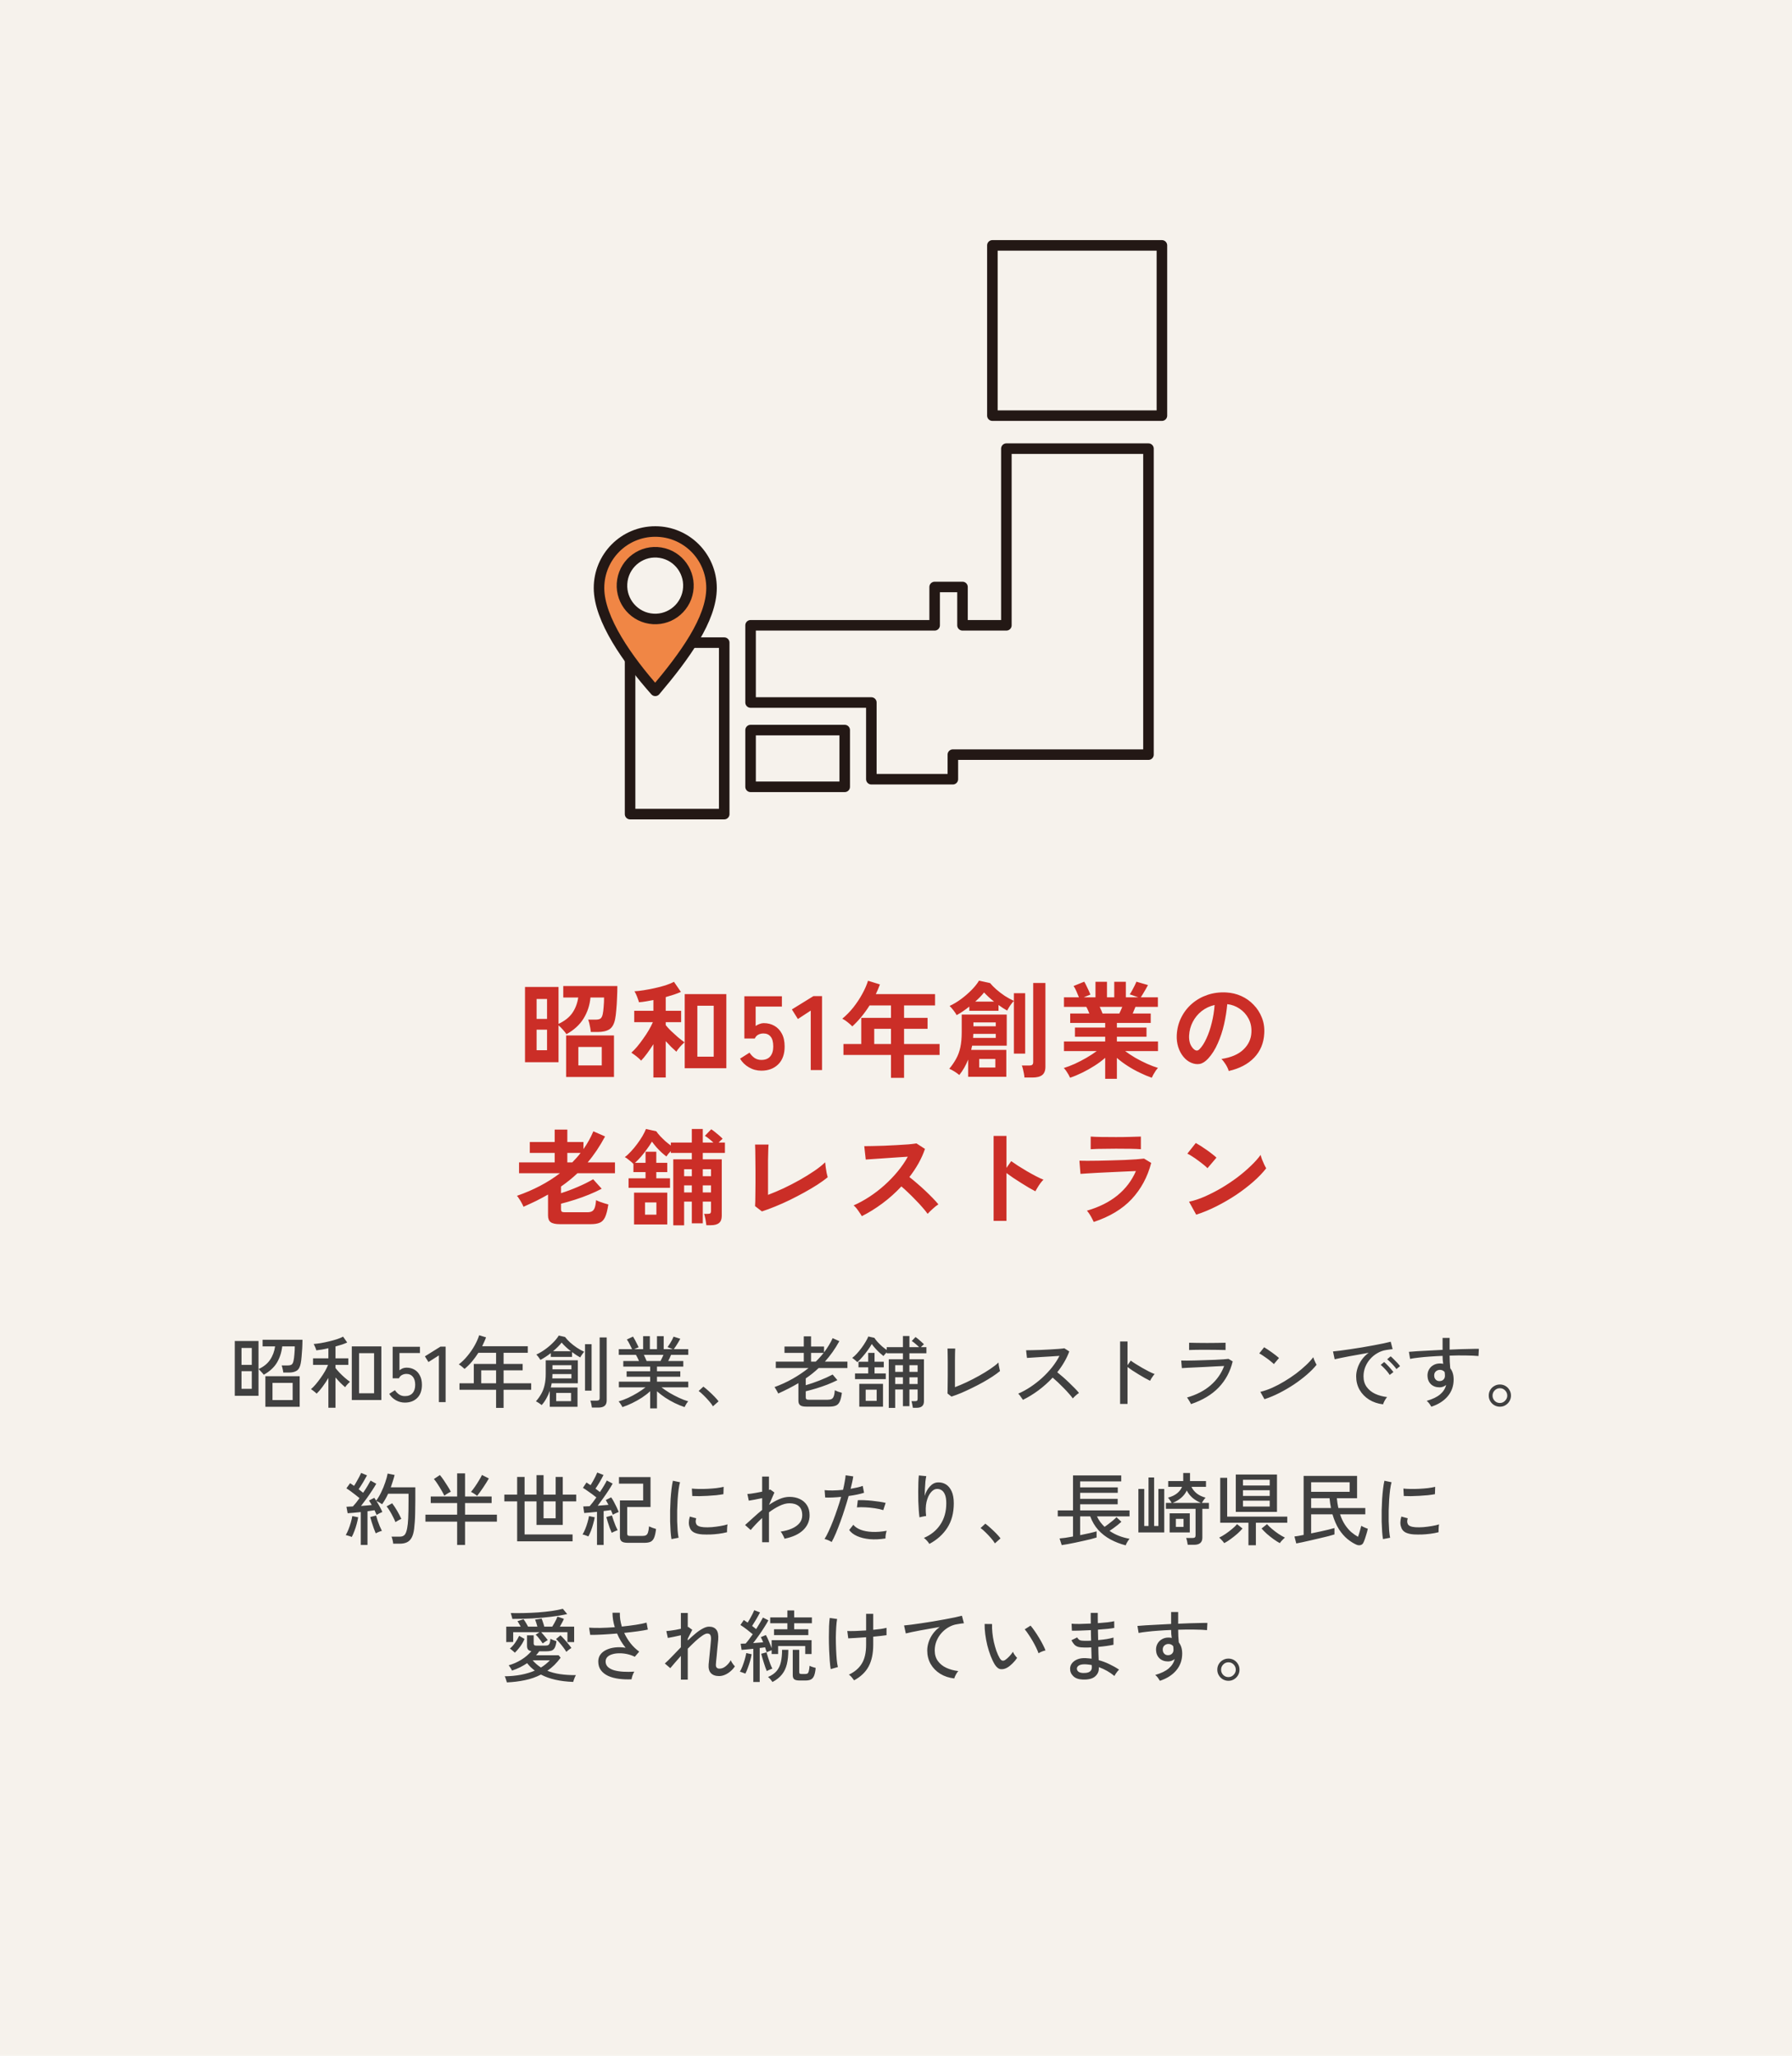 <svg width="340" height="390" viewBox="0 0 340 390" fill="none" xmlns="http://www.w3.org/2000/svg">
<path d="M0 0H340V390H0V0Z" fill="#F6F2EC"/>
<path d="M99.611 201.52V187.24H105.971V194.24C107.118 193.707 107.984 193.027 108.571 192.2C109.158 191.36 109.538 190.373 109.711 189.24H106.871V187.06H117.131C117.131 187.78 117.111 188.54 117.071 189.34C117.044 190.127 116.998 190.873 116.931 191.58C116.878 192.273 116.804 192.853 116.711 193.32C116.524 194.28 116.158 194.933 115.611 195.28C115.078 195.613 114.338 195.78 113.391 195.78H112.091C112.078 195.567 112.044 195.313 111.991 195.02C111.938 194.713 111.878 194.42 111.811 194.14C111.744 193.847 111.671 193.613 111.591 193.44H112.951C113.431 193.44 113.764 193.367 113.951 193.22C114.138 193.06 114.271 192.793 114.351 192.42C114.431 192.06 114.491 191.587 114.531 191C114.584 190.4 114.611 189.813 114.611 189.24H112.031C111.898 190.707 111.458 192.04 110.711 193.24C109.978 194.427 108.898 195.413 107.471 196.2C107.351 196 107.138 195.727 106.831 195.38C106.524 195.033 106.238 194.747 105.971 194.52V201.52H99.611ZM107.411 204.32V196.44H116.491V204.32H107.411ZM109.731 202.12H114.171V198.62H109.731V202.12ZM101.811 199.24H103.791V195.34H101.811V199.24ZM101.811 193.3H103.791V189.52H101.811V193.3ZM129.911 202.66V188.6H137.811V202.66H129.911ZM123.971 204.42V198.1C123.571 198.727 123.164 199.32 122.751 199.88C122.338 200.44 121.964 200.887 121.631 201.22C121.511 201.06 121.338 200.887 121.111 200.7C120.884 200.5 120.651 200.313 120.411 200.14C120.171 199.953 119.964 199.807 119.791 199.7C120.138 199.393 120.504 199.013 120.891 198.56C121.278 198.093 121.658 197.593 122.031 197.06C122.418 196.527 122.771 195.987 123.091 195.44C123.411 194.893 123.671 194.387 123.871 193.92H120.331V191.76H123.971V189.72C123.478 189.813 122.998 189.9 122.531 189.98C122.064 190.06 121.631 190.113 121.231 190.14C121.191 189.953 121.118 189.727 121.011 189.46C120.918 189.18 120.811 188.913 120.691 188.66C120.571 188.393 120.464 188.193 120.371 188.06C120.864 188.033 121.451 187.967 122.131 187.86C122.811 187.753 123.511 187.62 124.231 187.46C124.964 187.3 125.651 187.12 126.291 186.92C126.931 186.707 127.458 186.487 127.871 186.26L129.191 188.18C128.831 188.34 128.398 188.507 127.891 188.68C127.398 188.84 126.871 189 126.311 189.16V191.76H129.231V193.92H126.311V194.48C126.551 194.787 126.878 195.147 127.291 195.56C127.718 195.96 128.158 196.36 128.611 196.76C129.078 197.147 129.498 197.473 129.871 197.74C129.738 197.86 129.564 198.027 129.351 198.24C129.138 198.453 128.938 198.68 128.751 198.92C128.564 199.147 128.424 199.347 128.331 199.52C128.038 199.267 127.711 198.967 127.351 198.62C127.004 198.26 126.658 197.893 126.311 197.52V204.42H123.971ZM132.311 200.46H135.411V190.8H132.311V200.46ZM144.451 203.12C143.611 203.12 142.831 202.913 142.111 202.5C141.391 202.087 140.824 201.533 140.411 200.84L142.211 199.7C142.478 200.113 142.791 200.447 143.151 200.7C143.524 200.953 143.958 201.08 144.451 201.08C145.198 201.08 145.758 200.86 146.131 200.42C146.518 199.967 146.711 199.34 146.711 198.54C146.711 197.673 146.544 197.047 146.211 196.66C145.891 196.26 145.438 196.06 144.851 196.06C144.478 196.06 144.144 196.14 143.851 196.3C143.558 196.46 143.344 196.7 143.211 197.02H141.231V189H148.351V190.96H143.371V194.64C143.598 194.48 143.844 194.353 144.111 194.26C144.378 194.153 144.644 194.1 144.911 194.1C145.658 194.1 146.324 194.267 146.911 194.6C147.511 194.933 147.984 195.427 148.331 196.08C148.691 196.733 148.871 197.553 148.871 198.54C148.871 199.993 148.464 201.12 147.651 201.92C146.838 202.72 145.771 203.12 144.451 203.12ZM153.825 203V191.72L151.385 193.32L150.245 191.5L154.325 188.98H155.965V203H153.825ZM169.049 204.48V200.14H160.029V198.06H163.409V193.1H169.049V190.74H164.989C164.509 191.5 163.989 192.22 163.429 192.9C162.882 193.567 162.309 194.173 161.709 194.72C161.496 194.493 161.216 194.24 160.869 193.96C160.536 193.68 160.182 193.447 159.809 193.26C160.542 192.66 161.236 191.953 161.889 191.14C162.542 190.313 163.109 189.46 163.589 188.58C164.082 187.687 164.449 186.847 164.689 186.06L166.949 186.76C166.722 187.387 166.462 188 166.169 188.6H177.409V190.74H171.529V193.1H175.989V195.18H171.529V198.06H178.269V200.14H171.529V204.48H169.049ZM165.869 198.06H169.049V195.18H165.869V198.06ZM183.689 204.28V201.02C183.476 201.553 183.229 202.067 182.949 202.56C182.669 203.053 182.356 203.513 182.009 203.94C181.742 203.713 181.416 203.48 181.029 203.24C180.656 203.013 180.349 202.853 180.109 202.76C180.629 202.133 181.062 201.5 181.409 200.86C181.769 200.22 182.036 199.493 182.209 198.68C182.382 197.867 182.469 196.907 182.469 195.8V192.48H191.009V198.38H184.449C184.422 198.513 184.389 198.647 184.349 198.78C184.322 198.913 184.296 199.047 184.269 199.18H190.929V204.28H183.689ZM181.509 192.58C181.376 192.327 181.176 192.027 180.909 191.68C180.642 191.333 180.396 191.053 180.169 190.84C180.916 190.493 181.649 190.053 182.369 189.52C183.102 188.973 183.769 188.393 184.369 187.78C184.969 187.167 185.429 186.587 185.749 186.04L187.849 186.5C188.156 186.873 188.556 187.28 189.049 187.72C189.542 188.147 190.076 188.553 190.649 188.94C191.236 189.313 191.809 189.627 192.369 189.88V188.42H194.509V199.88H192.369V189.88C192.236 190.013 192.082 190.193 191.909 190.42C191.736 190.647 191.576 190.88 191.429 191.12C191.282 191.36 191.169 191.56 191.089 191.72C190.542 191.413 189.996 191.06 189.449 190.66V191.76H183.909V190.96C183.509 191.28 183.102 191.58 182.689 191.86C182.289 192.127 181.896 192.367 181.509 192.58ZM194.369 204.42C194.356 204.207 194.322 203.953 194.269 203.66C194.216 203.38 194.156 203.1 194.089 202.82C194.022 202.54 193.949 202.313 193.869 202.14H195.289C195.556 202.14 195.742 202.093 195.849 202C195.969 201.907 196.029 201.733 196.029 201.48V186.48H198.349V202.38C198.349 203.1 198.149 203.62 197.749 203.94C197.349 204.26 196.736 204.42 195.909 204.42H194.369ZM185.789 202.52H188.849V200.9H185.789V202.52ZM184.629 196.9H188.929V196.14H184.669C184.669 196.273 184.662 196.407 184.649 196.54C184.649 196.66 184.642 196.78 184.629 196.9ZM184.689 194.7H188.929V193.96H184.689V194.7ZM185.029 190.02H188.609C187.862 189.433 187.229 188.853 186.709 188.28C186.296 188.813 185.736 189.393 185.029 190.02ZM209.689 204.66V200.68C209.089 201.213 208.409 201.72 207.649 202.2C206.902 202.68 206.129 203.113 205.329 203.5C204.542 203.887 203.776 204.207 203.029 204.46C202.962 204.3 202.862 204.1 202.729 203.86C202.596 203.633 202.449 203.4 202.289 203.16C202.129 202.933 201.976 202.753 201.829 202.62C202.482 202.42 203.182 202.153 203.929 201.82C204.676 201.473 205.409 201.093 206.129 200.68C206.862 200.253 207.516 199.827 208.089 199.4H201.869V197.58H209.689V196.68H203.949V194.94H209.689V194.06H203.049V192.28H206.689C206.596 192.053 206.502 191.833 206.409 191.62C206.316 191.393 206.216 191.193 206.109 191.02H201.869V189.2H204.709C204.576 188.853 204.416 188.473 204.229 188.06C204.056 187.647 203.876 187.313 203.689 187.06L205.709 186.24C205.842 186.44 205.982 186.7 206.129 187.02C206.289 187.327 206.436 187.633 206.569 187.94C206.702 188.233 206.809 188.48 206.889 188.68L205.629 189.2H207.849V186.26H210.029V189.2H211.409V186.26H213.609V189.2H215.969L214.349 188.64C214.482 188.453 214.629 188.213 214.789 187.92C214.962 187.613 215.122 187.307 215.269 187C215.429 186.68 215.542 186.427 215.609 186.24L217.809 186.88C217.689 187.107 217.542 187.373 217.369 187.68C217.196 187.987 217.022 188.28 216.849 188.56C216.689 188.827 216.556 189.04 216.449 189.2H219.689V191.02H215.429C215.256 191.473 215.082 191.893 214.909 192.28H218.329V194.06H211.909V194.94H217.529V196.68H211.909V197.58H219.709V199.4H213.469C214.042 199.827 214.689 200.253 215.409 200.68C216.129 201.093 216.862 201.467 217.609 201.8C218.356 202.133 219.056 202.4 219.709 202.6C219.576 202.733 219.429 202.913 219.269 203.14C219.109 203.38 218.962 203.62 218.829 203.86C218.696 204.1 218.596 204.3 218.529 204.46C217.796 204.207 217.036 203.887 216.249 203.5C215.462 203.127 214.696 202.7 213.949 202.22C213.202 201.74 212.522 201.233 211.909 200.7V204.66H209.689ZM209.189 192.28H212.369C212.462 192.093 212.556 191.893 212.649 191.68C212.742 191.453 212.836 191.233 212.929 191.02H208.649C208.756 191.233 208.856 191.453 208.949 191.68C209.042 191.907 209.122 192.107 209.189 192.28ZM233.129 203.18C233.076 202.967 232.976 202.713 232.829 202.42C232.682 202.127 232.509 201.847 232.309 201.58C232.122 201.3 231.936 201.073 231.749 200.9C233.576 200.62 234.962 200.027 235.909 199.12C236.869 198.2 237.376 197.12 237.429 195.88C237.482 194.893 237.302 194.013 236.889 193.24C236.476 192.467 235.909 191.84 235.189 191.36C234.482 190.88 233.702 190.593 232.849 190.5C232.742 191.74 232.542 193.007 232.249 194.3C231.956 195.593 231.556 196.807 231.049 197.94C230.556 199.073 229.949 200.033 229.229 200.82C228.682 201.407 228.149 201.747 227.629 201.84C227.122 201.933 226.582 201.86 226.009 201.62C225.449 201.38 224.956 201 224.529 200.48C224.102 199.96 223.776 199.347 223.549 198.64C223.322 197.92 223.229 197.153 223.269 196.34C223.336 195.127 223.622 194.02 224.129 193.02C224.636 192.007 225.316 191.133 226.169 190.4C227.022 189.667 228.002 189.113 229.109 188.74C230.216 188.367 231.396 188.213 232.649 188.28C233.662 188.333 234.616 188.56 235.509 188.96C236.402 189.36 237.182 189.913 237.849 190.62C238.529 191.313 239.049 192.12 239.409 193.04C239.782 193.96 239.936 194.967 239.869 196.06C239.776 197.887 239.136 199.42 237.949 200.66C236.762 201.887 235.156 202.727 233.129 203.18ZM226.629 199.14C226.776 199.247 226.929 199.3 227.089 199.3C227.249 199.3 227.409 199.22 227.569 199.06C228.049 198.58 228.489 197.9 228.889 197.02C229.302 196.14 229.642 195.147 229.909 194.04C230.189 192.933 230.369 191.807 230.449 190.66C229.529 190.873 228.709 191.26 227.989 191.82C227.282 192.38 226.722 193.06 226.309 193.86C225.896 194.647 225.662 195.513 225.609 196.46C225.582 197.087 225.662 197.633 225.849 198.1C226.049 198.553 226.309 198.9 226.629 199.14ZM106.22 232.24C105.407 232.24 104.827 232.113 104.48 231.86C104.147 231.607 103.98 231.187 103.98 230.6V226.62C103.26 227.033 102.513 227.433 101.74 227.82C100.967 228.193 100.16 228.567 99.32 228.94C99.253 228.753 99.147 228.527 99 228.26C98.853 227.98 98.693 227.713 98.52 227.46C98.36 227.193 98.213 226.993 98.08 226.86C101.2 225.78 103.92 224.353 106.24 222.58H98.48V220.52H105.24V218.72H100.52V216.66H105.24V214.3H107.64V216.66H110.7V218C111.447 216.947 112.073 215.82 112.58 214.62L114.8 215.6C114.293 216.547 113.767 217.427 113.22 218.24C112.673 219.053 112.1 219.813 111.5 220.52H116.68V222.58H109.56C108.587 223.5 107.547 224.34 106.44 225.1V226.36C107.493 226.027 108.547 225.633 109.6 225.18C110.667 224.727 111.647 224.24 112.54 223.72L114.16 225.52C113.453 225.893 112.66 226.26 111.78 226.62C110.9 226.98 110 227.307 109.08 227.6C108.16 227.893 107.28 228.147 106.44 228.36V229.42C106.44 229.62 106.487 229.767 106.58 229.86C106.687 229.94 106.887 229.98 107.18 229.98H111.42C111.807 229.98 112.107 229.92 112.32 229.8C112.547 229.68 112.72 229.453 112.84 229.12C112.96 228.787 113.047 228.307 113.1 227.68C113.273 227.773 113.5 227.873 113.78 227.98C114.073 228.087 114.367 228.187 114.66 228.28C114.953 228.373 115.207 228.447 115.42 228.5C115.26 229.567 115.053 230.373 114.8 230.92C114.547 231.453 114.2 231.807 113.76 231.98C113.333 232.153 112.773 232.24 112.08 232.24H106.22ZM107.64 220.52H108.58C108.86 220.227 109.133 219.933 109.4 219.64C109.667 219.347 109.92 219.04 110.16 218.72H107.64V220.52ZM127.74 232.46V219.94H131.26V218.72H127.28V218.38C127.107 218.553 126.94 218.733 126.78 218.92C126.633 219.107 126.52 219.267 126.44 219.4C126.173 219.2 125.867 218.947 125.52 218.64C125.187 218.333 124.86 218 124.54 217.64C124.22 217.267 123.94 216.913 123.7 216.58C123.42 217.047 123.093 217.533 122.72 218.04C122.36 218.533 121.987 219.007 121.6 219.46C121.213 219.9 120.84 220.28 120.48 220.6H122.48V218.5H124.52V220.6H126.6V222.36H124.52V223.54H127.12V225.34H119.26V223.54H122.48V222.36H120.18V220.82C120.087 220.7 119.933 220.553 119.72 220.38C119.52 220.207 119.313 220.04 119.1 219.88C118.887 219.707 118.7 219.587 118.54 219.52C118.913 219.253 119.3 218.9 119.7 218.46C120.113 218.02 120.507 217.547 120.88 217.04C121.267 216.52 121.607 216.013 121.9 215.52C122.193 215.013 122.413 214.567 122.56 214.18L124.52 214.62C124.707 214.9 124.953 215.207 125.26 215.54C125.567 215.86 125.893 216.18 126.24 216.5C126.6 216.807 126.947 217.08 127.28 217.32V216.76H131.26V214.18H133.34V216.76H135.36C135.107 216.52 134.827 216.28 134.52 216.04C134.227 215.8 133.967 215.613 133.74 215.48L134.94 214.24C135.14 214.36 135.38 214.533 135.66 214.76C135.94 214.987 136.213 215.213 136.48 215.44C136.747 215.667 136.953 215.867 137.1 216.04C137.007 216.12 136.887 216.227 136.74 216.36C136.607 216.48 136.473 216.613 136.34 216.76H137.54V218.72H133.34V219.94H136.94V230.66C136.94 231.287 136.767 231.74 136.42 232.02C136.087 232.3 135.56 232.44 134.84 232.44H134.02C134.007 232.253 133.973 232.02 133.92 231.74C133.88 231.46 133.827 231.187 133.76 230.92C133.707 230.64 133.647 230.427 133.58 230.28H134.28C134.52 230.28 134.68 230.247 134.76 230.18C134.853 230.1 134.9 229.947 134.9 229.72V227.96H133.34V232.08H131.26V227.96H129.8V232.46H127.74ZM120.3 232.3V226.26H126.6V232.3H120.3ZM122.38 230.44H124.54V228.12H122.38V230.44ZM133.34 226.22H134.9V224.88H133.34V226.22ZM133.34 223.14H134.9V221.82H133.34V223.14ZM129.8 226.22H131.26V224.88H129.8V226.22ZM129.8 223.14H131.26V221.82H129.8V223.14ZM144.56 229.82L143.26 228.82C143.273 228.66 143.287 228.36 143.3 227.92C143.313 227.48 143.32 226.953 143.32 226.34C143.333 225.727 143.34 225.067 143.34 224.36C143.34 223.64 143.34 222.933 143.34 222.24C143.34 221.467 143.333 220.74 143.32 220.06C143.32 219.367 143.313 218.767 143.3 218.26C143.287 217.74 143.273 217.367 143.26 217.14H145.82C145.793 217.38 145.773 217.767 145.76 218.3C145.747 218.833 145.733 219.433 145.72 220.1C145.72 220.767 145.72 221.44 145.72 222.12V226.68C146.64 226.333 147.62 225.92 148.66 225.44C149.7 224.947 150.72 224.42 151.72 223.86C152.733 223.287 153.66 222.713 154.5 222.14C155.34 221.567 156.027 221.02 156.56 220.5C156.573 220.727 156.607 221.033 156.66 221.42C156.713 221.793 156.773 222.16 156.84 222.52C156.92 222.88 156.987 223.153 157.04 223.34C156.507 223.78 155.86 224.247 155.1 224.74C154.353 225.22 153.533 225.707 152.64 226.2C151.747 226.693 150.827 227.173 149.88 227.64C148.947 228.093 148.02 228.507 147.1 228.88C146.193 229.253 145.347 229.567 144.56 229.82ZM163.52 230.72C163.347 230.427 163.113 230.073 162.82 229.66C162.54 229.247 162.253 228.92 161.96 228.68C162.96 228.24 163.96 227.693 164.96 227.04C165.96 226.387 166.913 225.653 167.82 224.84C168.74 224.013 169.573 223.147 170.32 222.24C171.08 221.32 171.72 220.387 172.24 219.44C171.587 219.48 170.867 219.527 170.08 219.58C169.307 219.633 168.533 219.687 167.76 219.74C167 219.78 166.307 219.827 165.68 219.88C165.067 219.92 164.593 219.953 164.26 219.98L163.98 217.44C164.313 217.44 164.813 217.433 165.48 217.42C166.147 217.407 166.893 217.387 167.72 217.36C168.547 217.32 169.367 217.28 170.18 217.24C171.007 217.2 171.747 217.153 172.4 217.1C173.067 217.033 173.56 216.973 173.88 216.92L175.5 217.96C175.18 218.893 174.767 219.813 174.26 220.72C173.753 221.613 173.18 222.473 172.54 223.3C173.007 223.66 173.5 224.067 174.02 224.52C174.553 224.973 175.073 225.44 175.58 225.92C176.087 226.4 176.553 226.86 176.98 227.3C177.407 227.74 177.76 228.133 178.04 228.48C177.707 228.693 177.353 228.973 176.98 229.32C176.607 229.653 176.28 229.973 176 230.28C175.747 229.92 175.42 229.513 175.02 229.06C174.62 228.593 174.187 228.127 173.72 227.66C173.267 227.18 172.807 226.72 172.34 226.28C171.873 225.827 171.433 225.427 171.02 225.08C169.913 226.267 168.713 227.34 167.42 228.3C166.127 229.26 164.827 230.067 163.52 230.72ZM188.52 231.62V215.5H190.96V221.56L191.86 220.28C192.18 220.507 192.6 220.793 193.12 221.14C193.653 221.473 194.22 221.82 194.82 222.18C195.42 222.527 196 222.847 196.56 223.14C197.12 223.433 197.593 223.653 197.98 223.8C197.82 223.947 197.633 224.16 197.42 224.44C197.22 224.707 197.033 224.987 196.86 225.28C196.687 225.56 196.547 225.8 196.44 226C196.12 225.827 195.72 225.607 195.24 225.34C194.773 225.06 194.273 224.753 193.74 224.42C193.22 224.087 192.713 223.76 192.22 223.44C191.74 223.107 191.32 222.807 190.96 222.54V231.62H188.52ZM207.52 231.82C207.44 231.633 207.327 231.407 207.18 231.14C207.047 230.873 206.893 230.607 206.72 230.34C206.547 230.073 206.38 229.853 206.22 229.68C208.527 229.013 210.46 228.047 212.02 226.78C213.58 225.5 214.747 223.96 215.52 222.16C214.853 222.187 214.093 222.22 213.24 222.26C212.4 222.3 211.54 222.34 210.66 222.38C209.793 222.42 208.967 222.46 208.18 222.5C207.407 222.54 206.733 222.58 206.16 222.62C205.6 222.647 205.213 222.673 205 222.7L204.8 220.2C205.147 220.213 205.64 220.22 206.28 220.22C206.92 220.22 207.64 220.213 208.44 220.2C209.24 220.187 210.067 220.167 210.92 220.14C211.773 220.113 212.6 220.087 213.4 220.06C214.213 220.02 214.94 219.98 215.58 219.94C216.22 219.887 216.713 219.84 217.06 219.8L218.42 220.62C217.727 223.287 216.493 225.573 214.72 227.48C212.947 229.373 210.547 230.82 207.52 231.82ZM206.94 218.02V215.62C207.447 215.66 208.107 215.687 208.92 215.7C209.733 215.713 210.673 215.72 211.74 215.72C212.767 215.72 213.687 215.707 214.5 215.68C215.313 215.653 215.967 215.633 216.46 215.62V218.02C215.953 217.98 215.313 217.953 214.54 217.94C213.78 217.927 212.847 217.92 211.74 217.92C211.14 217.92 210.527 217.927 209.9 217.94C209.287 217.94 208.713 217.947 208.18 217.96C207.66 217.973 207.247 217.993 206.94 218.02ZM226.96 230.44L225.6 227.98C226.547 227.78 227.54 227.453 228.58 227C229.633 226.533 230.687 225.993 231.74 225.38C232.793 224.753 233.793 224.087 234.74 223.38C235.687 222.66 236.54 221.933 237.3 221.2C238.073 220.467 238.7 219.767 239.18 219.1C239.233 219.327 239.32 219.607 239.44 219.94C239.573 220.273 239.713 220.6 239.86 220.92C240.007 221.227 240.133 221.467 240.24 221.64C239.587 222.48 238.767 223.333 237.78 224.2C236.807 225.053 235.727 225.88 234.54 226.68C233.353 227.467 232.113 228.187 230.82 228.84C229.527 229.493 228.24 230.027 226.96 230.44ZM229.1 221.62C228.927 221.433 228.68 221.213 228.36 220.96C228.053 220.707 227.707 220.44 227.32 220.16C226.947 219.88 226.58 219.627 226.22 219.4C225.86 219.16 225.547 218.98 225.28 218.86L226.88 216.84C227.147 216.987 227.46 217.173 227.82 217.4C228.18 217.627 228.547 217.873 228.92 218.14C229.307 218.407 229.667 218.673 230 218.94C230.333 219.193 230.6 219.42 230.8 219.62L229.1 221.62Z" fill="#CB2E27"/>
<path d="M220.453 46.553H188.287V78.851H220.453V46.553Z" stroke="#231815" stroke-width="2" stroke-linecap="round" stroke-linejoin="round"/>
<path d="M190.942 118.629H182.617V111.357H177.333V118.629H142.408V133.277H165.322V147.822H180.787V143.163H217.902V85.114H190.942V118.629Z" stroke="#231815" stroke-width="2" stroke-linecap="round" stroke-linejoin="round"/>
<path d="M137.408 121.916H119.546V154.447H137.408V121.916Z" stroke="#231815" stroke-width="2" stroke-linecap="round" stroke-linejoin="round"/>
<path d="M160.27 138.505H142.408V149.271H160.27V138.505Z" stroke="#231815" stroke-width="2" stroke-linecap="round" stroke-linejoin="round"/>
<path d="M44.546 264.8V254.405H49.046V264.8H44.546ZM50.351 266.885V261.08H56.861V266.885H50.351ZM50.036 260.81C49.996 260.73 49.911 260.62 49.781 260.48C49.651 260.33 49.516 260.185 49.376 260.045C49.246 259.895 49.141 259.79 49.061 259.73C50.021 259.29 50.746 258.705 51.236 257.975C51.736 257.245 52.056 256.395 52.196 255.425H49.826V254.165H57.386C57.386 254.665 57.371 255.2 57.341 255.77C57.311 256.33 57.271 256.865 57.221 257.375C57.181 257.885 57.126 258.31 57.056 258.65C56.926 259.33 56.676 259.79 56.306 260.03C55.946 260.27 55.446 260.39 54.806 260.39H53.741C53.731 260.21 53.691 259.98 53.621 259.7C53.561 259.42 53.501 259.2 53.441 259.04H54.581C54.941 259.04 55.196 258.98 55.346 258.86C55.506 258.74 55.621 258.505 55.691 258.155C55.761 257.865 55.816 257.46 55.856 256.94C55.906 256.42 55.931 255.915 55.931 255.425H53.546C53.416 256.575 53.081 257.605 52.541 258.515C52.001 259.415 51.166 260.18 50.036 260.81ZM51.701 265.61H55.526V262.355H51.701V265.61ZM45.821 263.48H47.771V260.135H45.821V263.48ZM45.821 258.935H47.771V255.725H45.821V258.935ZM66.746 265.595V255.425H72.356V265.595H66.746ZM62.306 267.065V261.41C61.966 261.99 61.591 262.555 61.181 263.105C60.781 263.645 60.411 264.075 60.071 264.395C60.011 264.315 59.911 264.22 59.771 264.11C59.631 263.99 59.491 263.88 59.351 263.78C59.211 263.67 59.096 263.59 59.006 263.54C59.286 263.3 59.581 263 59.891 262.64C60.201 262.27 60.506 261.875 60.806 261.455C61.116 261.025 61.396 260.595 61.646 260.165C61.896 259.725 62.096 259.315 62.246 258.935H59.396V257.69H62.306V255.77C61.896 255.87 61.491 255.955 61.091 256.025C60.701 256.085 60.341 256.135 60.011 256.175C59.991 256.075 59.951 255.945 59.891 255.785C59.831 255.615 59.761 255.455 59.681 255.305C59.611 255.145 59.551 255.035 59.501 254.975C59.881 254.945 60.326 254.89 60.836 254.81C61.356 254.72 61.886 254.61 62.426 254.48C62.966 254.35 63.471 254.21 63.941 254.06C64.421 253.9 64.806 253.74 65.096 253.58L65.876 254.69C65.596 254.82 65.266 254.95 64.886 255.08C64.506 255.2 64.096 255.32 63.656 255.44V257.69H66.086V258.935H63.656V259.535C63.856 259.795 64.111 260.09 64.421 260.42C64.731 260.74 65.061 261.055 65.411 261.365C65.761 261.665 66.091 261.925 66.401 262.145C66.331 262.205 66.231 262.3 66.101 262.43C65.971 262.56 65.846 262.695 65.726 262.835C65.616 262.965 65.536 263.075 65.486 263.165C65.196 262.925 64.891 262.645 64.571 262.325C64.251 261.995 63.946 261.66 63.656 261.32V267.065H62.306ZM68.126 264.32H70.976V256.715H68.126V264.32ZM76.811 266.09C76.211 266.09 75.641 265.94 75.101 265.64C74.571 265.34 74.156 264.935 73.856 264.425L74.936 263.735C75.166 264.085 75.436 264.36 75.746 264.56C76.056 264.76 76.411 264.86 76.811 264.86C77.451 264.86 77.936 264.675 78.266 264.305C78.606 263.925 78.776 263.395 78.776 262.715C78.776 262.055 78.626 261.545 78.326 261.185C78.036 260.825 77.631 260.645 77.111 260.645C76.801 260.645 76.511 260.72 76.241 260.87C75.981 261.02 75.796 261.225 75.686 261.485H74.501V255.5H79.676V256.685H75.791V259.97C76.181 259.63 76.626 259.46 77.126 259.46C77.686 259.46 78.186 259.585 78.626 259.835C79.066 260.085 79.411 260.455 79.661 260.945C79.921 261.425 80.051 262.015 80.051 262.715C80.051 263.805 79.751 264.64 79.151 265.22C78.561 265.8 77.781 266.09 76.811 266.09ZM83.272 266V257.135L81.292 258.395L80.617 257.315L83.572 255.47H84.547V266H83.272ZM94.124 267.095V263.66H87.179V262.43H89.894V258.755H94.124V256.64H90.764C90.394 257.22 89.989 257.775 89.549 258.305C89.109 258.825 88.639 259.29 88.139 259.7C88.019 259.59 87.854 259.445 87.644 259.265C87.434 259.085 87.234 258.945 87.044 258.845C87.644 258.385 88.199 257.84 88.709 257.21C89.229 256.58 89.679 255.925 90.059 255.245C90.439 254.565 90.724 253.92 90.914 253.31L92.219 253.715C92.119 253.995 92.004 254.275 91.874 254.555C91.754 254.835 91.624 255.115 91.484 255.395H100.139V256.64H95.549V258.755H99.164V259.97H95.549V262.43H100.784V263.66H95.549V267.095H94.124ZM91.304 262.43H94.124V259.97H91.304V262.43ZM104.309 266.885V263.87C104.139 264.36 103.924 264.835 103.664 265.295C103.414 265.755 103.119 266.175 102.779 266.555C102.639 266.445 102.449 266.31 102.209 266.15C101.979 266 101.804 265.9 101.684 265.85C102.084 265.39 102.419 264.92 102.689 264.44C102.969 263.95 103.179 263.4 103.319 262.79C103.469 262.17 103.544 261.445 103.544 260.615V258.065H109.634V262.43H104.669C104.649 262.56 104.624 262.69 104.594 262.82C104.564 262.95 104.534 263.085 104.504 263.225H109.574V266.885H104.309ZM102.539 257.99C102.499 257.91 102.429 257.805 102.329 257.675C102.229 257.535 102.129 257.4 102.029 257.27C101.929 257.14 101.839 257.04 101.759 256.97C102.319 256.72 102.874 256.395 103.424 255.995C103.984 255.595 104.489 255.165 104.939 254.705C105.399 254.245 105.759 253.8 106.019 253.37L107.204 253.64C107.454 253.97 107.774 254.315 108.164 254.675C108.554 255.025 108.979 255.355 109.439 255.665C109.909 255.975 110.374 256.235 110.834 256.445C110.774 256.515 110.689 256.62 110.579 256.76C110.479 256.9 110.379 257.045 110.279 257.195C110.189 257.335 110.124 257.445 110.084 257.525C109.834 257.385 109.579 257.23 109.319 257.06C109.059 256.88 108.799 256.695 108.539 256.505V257.42H104.504V256.7C103.854 257.21 103.199 257.64 102.539 257.99ZM112.304 267.035C112.284 266.855 112.244 266.625 112.184 266.345C112.124 266.075 112.064 265.865 112.004 265.715H113.204C113.404 265.715 113.549 265.68 113.639 265.61C113.729 265.54 113.774 265.41 113.774 265.22V253.73H115.109V265.67C115.109 266.14 114.979 266.485 114.719 266.705C114.459 266.925 114.059 267.035 113.519 267.035H112.304ZM110.999 263.825V255.005H112.244V263.825H110.999ZM105.524 265.82H108.344V264.26H105.524V265.82ZM104.789 261.5H108.419V260.675H104.819C104.819 260.815 104.814 260.955 104.804 261.095C104.804 261.225 104.799 261.36 104.789 261.5ZM104.819 259.775H108.419V258.995H104.819V259.775ZM104.939 256.34H108.314C107.624 255.81 107.039 255.265 106.559 254.705C106.369 254.955 106.134 255.22 105.854 255.5C105.574 255.78 105.269 256.06 104.939 256.34ZM123.359 267.185V263.93C122.909 264.35 122.389 264.755 121.799 265.145C121.209 265.525 120.594 265.87 119.954 266.18C119.324 266.49 118.704 266.745 118.094 266.945C118.064 266.865 118.004 266.755 117.914 266.615C117.824 266.475 117.729 266.33 117.629 266.18C117.529 266.04 117.444 265.935 117.374 265.865C117.934 265.705 118.524 265.485 119.144 265.205C119.764 264.915 120.364 264.595 120.944 264.245C121.534 263.885 122.044 263.535 122.474 263.195H117.419V262.115H123.359V261.185H118.889V260.15H123.359V259.265H118.259V258.2H121.244C121.154 258 121.059 257.795 120.959 257.585C120.859 257.375 120.759 257.19 120.659 257.03H117.404V255.95H119.924C119.794 255.69 119.639 255.375 119.459 255.005C119.279 254.635 119.104 254.34 118.934 254.12L120.104 253.565C120.224 253.755 120.354 253.98 120.494 254.24C120.634 254.5 120.764 254.755 120.884 255.005C121.014 255.245 121.109 255.44 121.169 255.59L120.329 255.95H122.024V253.49H123.299V255.95H124.649V253.49H125.924V255.95H127.649L126.659 255.56C126.789 255.39 126.929 255.185 127.079 254.945C127.229 254.705 127.369 254.465 127.499 254.225C127.629 253.975 127.729 253.76 127.799 253.58L129.074 253.985C128.974 254.175 128.849 254.395 128.699 254.645C128.549 254.885 128.399 255.125 128.249 255.365C128.099 255.595 127.964 255.79 127.844 255.95H130.589V257.03H127.319C127.249 257.22 127.164 257.42 127.064 257.63C126.964 257.83 126.869 258.02 126.779 258.2H129.644V259.265H124.649V260.15H129.074V261.185H124.649V262.115H130.589V263.195H125.504C125.944 263.535 126.449 263.88 127.019 264.23C127.599 264.57 128.199 264.885 128.819 265.175C129.439 265.465 130.024 265.69 130.574 265.85C130.504 265.92 130.419 266.025 130.319 266.165C130.229 266.315 130.144 266.46 130.064 266.6C129.984 266.75 129.924 266.865 129.884 266.945C129.284 266.745 128.664 266.49 128.024 266.18C127.394 265.87 126.789 265.525 126.209 265.145C125.629 264.755 125.109 264.355 124.649 263.945V267.185H123.359ZM122.684 258.2H125.324C125.414 258.03 125.509 257.84 125.609 257.63C125.709 257.42 125.799 257.22 125.879 257.03H122.159C122.259 257.23 122.354 257.435 122.444 257.645C122.544 257.855 122.624 258.04 122.684 258.2ZM135.269 266.795C135.089 266.485 134.839 266.15 134.519 265.79C134.199 265.42 133.864 265.065 133.514 264.725C133.164 264.375 132.844 264.095 132.554 263.885L133.454 263.06C133.754 263.28 134.089 263.56 134.459 263.9C134.839 264.24 135.199 264.585 135.539 264.935C135.879 265.285 136.144 265.59 136.334 265.85L135.269 266.795ZM152.969 266.855C152.419 266.855 152.034 266.765 151.814 266.585C151.594 266.415 151.484 266.13 151.484 265.73V262.4C150.884 262.75 150.264 263.09 149.624 263.42C148.994 263.74 148.339 264.055 147.659 264.365C147.619 264.275 147.554 264.15 147.464 263.99C147.374 263.82 147.279 263.655 147.179 263.495C147.089 263.335 147.009 263.22 146.939 263.15C148.149 262.71 149.294 262.185 150.374 261.575C151.464 260.955 152.474 260.275 153.404 259.535H147.194V258.32H152.504V256.655H148.844V255.455H152.504V253.52H153.884V255.455H156.344V256.565C156.674 256.135 156.974 255.695 157.244 255.245C157.524 254.795 157.769 254.335 157.979 253.865L159.254 254.435C158.844 255.175 158.409 255.87 157.949 256.52C157.489 257.16 157.009 257.76 156.509 258.32H160.784V259.535H155.324C154.944 259.895 154.549 260.24 154.139 260.57C153.739 260.89 153.319 261.2 152.879 261.5V262.79C153.739 262.54 154.614 262.24 155.504 261.89C156.394 261.54 157.219 261.165 157.979 260.765L158.879 261.83C158.299 262.12 157.669 262.4 156.989 262.67C156.309 262.93 155.614 263.17 154.904 263.39C154.204 263.6 153.529 263.785 152.879 263.945V265.1C152.879 265.26 152.919 265.375 152.999 265.445C153.079 265.515 153.229 265.55 153.449 265.55H157.019C157.339 265.55 157.589 265.505 157.769 265.415C157.959 265.325 158.099 265.15 158.189 264.89C158.289 264.62 158.359 264.235 158.399 263.735C158.549 263.825 158.759 263.92 159.029 264.02C159.309 264.11 159.544 264.18 159.734 264.23C159.634 264.98 159.494 265.545 159.314 265.925C159.134 266.295 158.889 266.54 158.579 266.66C158.269 266.79 157.864 266.855 157.364 266.855H152.969ZM153.884 258.32H154.769C155.039 258.06 155.299 257.79 155.549 257.51C155.809 257.23 156.049 256.945 156.269 256.655H153.884V258.32ZM168.629 267.095V257.87H171.314V256.73H168.239V256.55C168.119 256.67 167.999 256.8 167.879 256.94C167.759 257.07 167.674 257.175 167.624 257.255C167.404 257.085 167.154 256.875 166.874 256.625C166.594 256.365 166.324 256.09 166.064 255.8C165.804 255.51 165.584 255.235 165.404 254.975C165.204 255.335 164.944 255.735 164.624 256.175C164.314 256.605 163.984 257.02 163.634 257.42C163.294 257.82 162.969 258.15 162.659 258.41C162.609 258.35 162.519 258.265 162.389 258.155C162.269 258.045 162.139 257.94 161.999 257.84C161.869 257.73 161.764 257.655 161.684 257.615C161.964 257.415 162.259 257.145 162.569 256.805C162.879 256.465 163.179 256.1 163.469 255.71C163.759 255.32 164.014 254.935 164.234 254.555C164.464 254.175 164.634 253.84 164.744 253.55L165.899 253.805C166.049 254.045 166.254 254.31 166.514 254.6C166.774 254.88 167.054 255.155 167.354 255.425C167.664 255.685 167.959 255.91 168.239 256.1V255.575H171.314V253.46H172.544V255.575H174.389C174.199 255.375 173.969 255.165 173.699 254.945C173.439 254.715 173.204 254.535 172.994 254.405L173.699 253.655C173.859 253.755 174.039 253.89 174.239 254.06C174.439 254.22 174.634 254.39 174.824 254.57C175.024 254.74 175.184 254.89 175.304 255.02C175.244 255.06 175.154 255.14 175.034 255.26C174.924 255.37 174.819 255.475 174.719 255.575H175.769V256.73H172.544V257.87H175.304V265.82C175.304 266.25 175.189 266.565 174.959 266.765C174.739 266.975 174.379 267.08 173.879 267.08H173.204C173.184 266.91 173.144 266.69 173.084 266.42C173.034 266.15 172.984 265.95 172.934 265.82H173.594C173.794 265.82 173.929 265.79 173.999 265.73C174.069 265.66 174.104 265.535 174.104 265.355V263.6H172.544V266.765H171.314V263.6H169.844V267.095H168.629ZM163.034 266.87V262.535H167.534V266.87H163.034ZM162.224 261.635V260.555H164.729V259.4H162.884V258.335H164.729V256.655H165.929V258.335H167.684V259.4H165.929V260.555H168.059V261.635H162.224ZM164.249 265.76H166.334V263.645H164.249V265.76ZM172.544 262.565H174.104V261.29H172.544V262.565ZM172.544 260.255H174.104V258.995H172.544V260.255ZM169.844 262.565H171.314V261.29H169.844V262.565ZM169.844 260.255H171.314V258.995H169.844V260.255ZM180.524 264.95L179.774 264.365C179.784 264.235 179.789 263.99 179.789 263.63C179.799 263.26 179.804 262.835 179.804 262.355C179.814 261.865 179.819 261.375 179.819 260.885C179.819 260.385 179.819 259.935 179.819 259.535C179.819 259.195 179.819 258.83 179.819 258.44C179.819 258.05 179.814 257.67 179.804 257.3C179.804 256.93 179.799 256.615 179.789 256.355C179.789 256.085 179.784 255.91 179.774 255.83H181.229C181.219 256.02 181.209 256.325 181.199 256.745C181.199 257.165 181.194 257.62 181.184 258.11C181.184 258.6 181.184 259.055 181.184 259.475V263.165C181.874 262.905 182.614 262.59 183.404 262.22C184.204 261.84 184.989 261.435 185.759 261.005C186.529 260.575 187.234 260.145 187.874 259.715C188.524 259.275 189.049 258.865 189.449 258.485C189.449 258.595 189.464 258.765 189.494 258.995C189.534 259.215 189.579 259.43 189.629 259.64C189.679 259.85 189.714 260.005 189.734 260.105C189.334 260.435 188.854 260.785 188.294 261.155C187.744 261.515 187.139 261.88 186.479 262.25C185.829 262.61 185.154 262.96 184.454 263.3C183.764 263.64 183.084 263.955 182.414 264.245C181.744 264.525 181.114 264.76 180.524 264.95ZM194.084 265.565C193.984 265.415 193.844 265.215 193.664 264.965C193.494 264.705 193.334 264.515 193.184 264.395C193.954 264.065 194.724 263.645 195.494 263.135C196.264 262.625 196.999 262.055 197.699 261.425C198.399 260.785 199.034 260.11 199.604 259.4C200.174 258.68 200.644 257.955 201.014 257.225C200.554 257.255 200.029 257.29 199.439 257.33C198.859 257.36 198.269 257.395 197.669 257.435C197.079 257.475 196.534 257.51 196.034 257.54C195.534 257.57 195.139 257.595 194.849 257.615L194.684 256.16C194.924 256.16 195.289 256.155 195.779 256.145C196.269 256.135 196.814 256.12 197.414 256.1C198.024 256.07 198.629 256.04 199.229 256.01C199.839 255.97 200.384 255.935 200.864 255.905C201.354 255.865 201.714 255.825 201.944 255.785L202.874 256.385C202.624 257.075 202.304 257.75 201.914 258.41C201.534 259.07 201.094 259.71 200.594 260.33C200.934 260.6 201.299 260.905 201.689 261.245C202.079 261.585 202.464 261.94 202.844 262.31C203.224 262.67 203.579 263.02 203.909 263.36C204.239 263.69 204.509 263.99 204.719 264.26C204.549 264.37 204.344 264.53 204.104 264.74C203.874 264.94 203.689 265.125 203.549 265.295C203.349 265.015 203.094 264.705 202.784 264.365C202.484 264.015 202.154 263.66 201.794 263.3C201.434 262.93 201.074 262.575 200.714 262.235C200.354 261.895 200.024 261.6 199.724 261.35C198.894 262.24 197.989 263.05 197.009 263.78C196.029 264.5 195.054 265.095 194.084 265.565ZM212.519 266.345V254.495H213.929V258.995L214.544 258.125C214.784 258.305 215.094 258.515 215.474 258.755C215.864 258.995 216.279 259.245 216.719 259.505C217.159 259.755 217.584 259.985 217.994 260.195C218.414 260.405 218.774 260.565 219.074 260.675C218.994 260.745 218.894 260.865 218.774 261.035C218.654 261.205 218.539 261.375 218.429 261.545C218.329 261.715 218.254 261.85 218.204 261.95C217.934 261.82 217.609 261.65 217.229 261.44C216.849 261.22 216.449 260.985 216.029 260.735C215.619 260.485 215.229 260.24 214.859 260C214.489 259.75 214.179 259.53 213.929 259.34V266.345H212.519ZM225.974 266.375C225.934 266.285 225.869 266.16 225.779 266C225.689 265.83 225.589 265.665 225.479 265.505C225.379 265.335 225.289 265.21 225.209 265.13C227.029 264.6 228.524 263.825 229.694 262.805C230.874 261.785 231.729 260.565 232.259 259.145C231.799 259.165 231.259 259.19 230.639 259.22C230.019 259.25 229.374 259.285 228.704 259.325C228.044 259.355 227.409 259.385 226.799 259.415C226.189 259.445 225.654 259.47 225.194 259.49C224.744 259.51 224.424 259.53 224.234 259.55L224.114 258.11C224.354 258.12 224.709 258.125 225.179 258.125C225.649 258.115 226.189 258.105 226.799 258.095C227.409 258.075 228.034 258.055 228.674 258.035C229.324 258.015 229.944 257.995 230.534 257.975C231.134 257.945 231.659 257.915 232.109 257.885C232.559 257.855 232.884 257.825 233.084 257.795L233.879 258.275C233.419 260.205 232.534 261.855 231.224 263.225C229.914 264.585 228.164 265.635 225.974 266.375ZM225.614 256.115V254.735C226.054 254.745 226.569 254.755 227.159 254.765C227.759 254.775 228.389 254.78 229.049 254.78C229.689 254.78 230.304 254.775 230.894 254.765C231.494 254.755 232.039 254.745 232.529 254.735V256.115C232.029 256.095 231.494 256.085 230.924 256.085C230.354 256.075 229.729 256.07 229.049 256.07C228.669 256.07 228.264 256.07 227.834 256.07C227.414 256.07 227.009 256.075 226.619 256.085C226.229 256.085 225.894 256.095 225.614 256.115ZM239.909 265.445L239.129 264.05C239.839 263.88 240.584 263.625 241.364 263.285C242.144 262.935 242.914 262.53 243.674 262.07C244.444 261.61 245.179 261.12 245.879 260.6C246.579 260.07 247.209 259.54 247.769 259.01C248.339 258.48 248.804 257.97 249.164 257.48C249.194 257.59 249.249 257.745 249.329 257.945C249.409 258.135 249.494 258.325 249.584 258.515C249.674 258.695 249.744 258.83 249.794 258.92C249.314 259.52 248.704 260.14 247.964 260.78C247.224 261.42 246.409 262.04 245.519 262.64C244.629 263.23 243.704 263.77 242.744 264.26C241.784 264.75 240.839 265.145 239.909 265.445ZM241.694 258.785C241.584 258.665 241.409 258.51 241.169 258.32C240.939 258.12 240.684 257.92 240.404 257.72C240.124 257.51 239.849 257.32 239.579 257.15C239.319 256.97 239.099 256.84 238.919 256.76L239.849 255.59C240.029 255.69 240.249 255.83 240.509 256.01C240.779 256.19 241.054 256.38 241.334 256.58C241.614 256.78 241.874 256.975 242.114 257.165C242.354 257.355 242.539 257.51 242.669 257.63L241.694 258.785ZM262.409 266.42C261.409 266.3 260.524 266 259.754 265.52C258.994 265.04 258.394 264.42 257.954 263.66C257.524 262.9 257.309 262.05 257.309 261.11C257.309 260.61 257.394 260.095 257.564 259.565C257.734 259.025 257.994 258.5 258.344 257.99C258.704 257.48 259.149 257.03 259.679 256.64C259.059 256.75 258.429 256.865 257.789 256.985C257.149 257.095 256.529 257.205 255.929 257.315C255.339 257.425 254.809 257.53 254.339 257.63C253.869 257.72 253.499 257.8 253.229 257.87L252.914 256.385C253.244 256.355 253.694 256.305 254.264 256.235C254.834 256.165 255.474 256.075 256.184 255.965C256.894 255.855 257.629 255.74 258.389 255.62C259.149 255.49 259.884 255.36 260.594 255.23C261.304 255.1 261.944 254.975 262.514 254.855C263.084 254.735 263.534 254.63 263.864 254.54L264.224 255.95C264.094 255.96 263.919 255.98 263.699 256.01C263.489 256.04 263.249 256.075 262.979 256.115C262.409 256.205 261.864 256.4 261.344 256.7C260.834 256.99 260.379 257.36 259.979 257.81C259.579 258.26 259.264 258.77 259.034 259.34C258.814 259.9 258.704 260.49 258.704 261.11C258.704 261.9 258.904 262.57 259.304 263.12C259.704 263.67 260.239 264.105 260.909 264.425C261.589 264.735 262.344 264.94 263.174 265.04C263.014 265.22 262.859 265.45 262.709 265.73C262.559 266.01 262.459 266.24 262.409 266.42ZM264.944 259.73C264.814 259.53 264.644 259.315 264.434 259.085C264.224 258.845 264.009 258.62 263.789 258.41C263.569 258.19 263.369 258.01 263.189 257.87L263.849 257.315C264.009 257.435 264.204 257.615 264.434 257.855C264.674 258.085 264.904 258.32 265.124 258.56C265.344 258.8 265.514 259.005 265.634 259.175L264.944 259.73ZM263.669 260.84C263.539 260.63 263.374 260.405 263.174 260.165C262.974 259.925 262.764 259.695 262.544 259.475C262.334 259.255 262.139 259.075 261.959 258.935L262.619 258.395C262.779 258.525 262.974 258.71 263.204 258.95C263.434 259.18 263.654 259.42 263.864 259.67C264.084 259.92 264.254 260.13 264.374 260.3L263.669 260.84ZM271.574 266.87C271.484 266.72 271.364 266.535 271.214 266.315C271.064 266.105 270.889 265.92 270.689 265.76C271.799 265.44 272.649 265.03 273.239 264.53C273.829 264.03 274.209 263.435 274.379 262.745C273.999 263.045 273.584 263.195 273.134 263.195C272.454 263.195 271.904 262.995 271.484 262.595C271.074 262.185 270.859 261.66 270.839 261.02C270.829 260.57 270.924 260.17 271.124 259.82C271.324 259.46 271.604 259.18 271.964 258.98C272.324 258.77 272.734 258.665 273.194 258.665C273.304 258.665 273.409 258.67 273.509 258.68C273.619 258.69 273.724 258.71 273.824 258.74C273.794 258.51 273.764 258.27 273.734 258.02C273.714 257.76 273.704 257.495 273.704 257.225C272.884 257.255 272.084 257.3 271.304 257.36C270.534 257.41 269.824 257.475 269.174 257.555C268.524 257.625 267.979 257.705 267.539 257.795L267.314 256.46C267.714 256.42 268.244 256.38 268.904 256.34C269.574 256.3 270.324 256.26 271.154 256.22C271.984 256.17 272.834 256.125 273.704 256.085V253.82H275.039V256.04C275.799 256 276.529 255.97 277.229 255.95C277.939 255.93 278.584 255.915 279.164 255.905C279.744 255.885 280.219 255.88 280.589 255.89L280.514 257.255C279.904 257.195 279.109 257.16 278.129 257.15C277.159 257.13 276.129 257.14 275.039 257.18C275.039 257.57 275.049 257.975 275.069 258.395C275.099 258.805 275.129 259.2 275.159 259.58C275.589 260.12 275.804 260.83 275.804 261.71C275.804 262.94 275.429 264 274.679 264.89C273.939 265.77 272.904 266.43 271.574 266.87ZM273.149 262.01C273.449 262 273.689 261.905 273.869 261.725C274.059 261.535 274.154 261.295 274.154 261.005C274.154 260.895 274.149 260.78 274.139 260.66C274.129 260.54 274.114 260.415 274.094 260.285C273.854 260.015 273.559 259.88 273.209 259.88C272.899 259.88 272.634 259.98 272.414 260.18C272.204 260.38 272.104 260.64 272.114 260.96C272.114 261.27 272.209 261.525 272.399 261.725C272.589 261.925 272.839 262.02 273.149 262.01ZM284.579 266.87C284.199 266.87 283.844 266.775 283.514 266.585C283.194 266.395 282.939 266.14 282.749 265.82C282.559 265.5 282.464 265.145 282.464 264.755C282.464 264.365 282.559 264.01 282.749 263.69C282.939 263.37 283.194 263.12 283.514 262.94C283.834 262.75 284.189 262.655 284.579 262.655C284.969 262.655 285.324 262.75 285.644 262.94C285.964 263.13 286.214 263.385 286.394 263.705C286.584 264.015 286.679 264.365 286.679 264.755C286.679 265.145 286.584 265.5 286.394 265.82C286.204 266.14 285.949 266.395 285.629 266.585C285.319 266.775 284.969 266.87 284.579 266.87ZM284.579 266.165C284.959 266.165 285.284 266.025 285.554 265.745C285.834 265.465 285.974 265.14 285.974 264.77C285.974 264.39 285.839 264.06 285.569 263.78C285.299 263.5 284.969 263.36 284.579 263.36C284.189 263.36 283.859 263.5 283.589 263.78C283.319 264.05 283.184 264.38 283.184 264.77C283.184 265.15 283.319 265.48 283.589 265.76C283.859 266.03 284.189 266.165 284.579 266.165ZM68.45 293.095V286.855C67.97 286.905 67.51 286.95 67.07 286.99C66.63 287.03 66.26 287.06 65.96 287.08L65.735 285.85C65.895 285.84 66.075 285.83 66.275 285.82C66.485 285.81 66.71 285.8 66.95 285.79C67.13 285.6 67.33 285.37 67.55 285.1C67.77 284.82 67.99 284.525 68.21 284.215C67.99 284.025 67.735 283.82 67.445 283.6C67.155 283.37 66.86 283.145 66.56 282.925C66.26 282.705 65.98 282.515 65.72 282.355L66.425 281.38C66.535 281.45 66.655 281.53 66.785 281.62C66.915 281.7 67.045 281.79 67.175 281.89C67.335 281.65 67.5 281.375 67.67 281.065C67.85 280.755 68.015 280.455 68.165 280.165C68.325 279.865 68.445 279.62 68.525 279.43L69.635 279.895C69.415 280.305 69.16 280.755 68.87 281.245C68.58 281.725 68.305 282.15 68.045 282.52C68.205 282.64 68.355 282.76 68.495 282.88C68.645 282.99 68.78 283.095 68.9 283.195C69.21 282.745 69.49 282.31 69.74 281.89C69.99 281.47 70.18 281.135 70.31 280.885L71.39 281.485C71.17 281.875 70.895 282.32 70.565 282.82C70.245 283.31 69.905 283.805 69.545 284.305C69.185 284.805 68.835 285.27 68.495 285.7C68.875 285.67 69.24 285.64 69.59 285.61C69.94 285.58 70.255 285.55 70.535 285.52C70.445 285.36 70.355 285.21 70.265 285.07C70.175 284.92 70.09 284.785 70.01 284.665L71.015 284.155C71.135 284.315 71.255 284.495 71.375 284.695C71.715 284.245 72.03 283.715 72.32 283.105C72.62 282.495 72.875 281.875 73.085 281.245C73.305 280.615 73.46 280.05 73.55 279.55L74.87 279.82C74.78 280.19 74.67 280.575 74.54 280.975C74.42 281.365 74.29 281.76 74.15 282.16H78.8V284.71C78.8 285.62 78.79 286.4 78.77 287.05C78.76 287.7 78.735 288.265 78.695 288.745C78.665 289.215 78.625 289.645 78.575 290.035C78.485 290.755 78.325 291.32 78.095 291.73C77.865 292.14 77.565 292.43 77.195 292.6C76.825 292.77 76.385 292.855 75.875 292.855H74.6C74.59 292.655 74.55 292.42 74.48 292.15C74.42 291.89 74.355 291.68 74.285 291.52H75.86C76.25 291.52 76.55 291.41 76.76 291.19C76.97 290.97 77.135 290.545 77.255 289.915C77.345 289.465 77.41 288.835 77.45 288.025C77.49 287.205 77.51 286.1 77.51 284.71V283.375H73.64C73.48 283.735 73.3 284.085 73.1 284.425C72.91 284.765 72.71 285.08 72.5 285.37C72.38 285.28 72.205 285.17 71.975 285.04C71.745 284.91 71.56 284.82 71.42 284.77C71.64 285.1 71.85 285.455 72.05 285.835C72.25 286.205 72.415 286.54 72.545 286.84C72.415 286.89 72.23 286.975 71.99 287.095C71.75 287.215 71.57 287.315 71.45 287.395C71.4 287.265 71.34 287.125 71.27 286.975C71.21 286.825 71.14 286.67 71.06 286.51C70.87 286.54 70.66 286.57 70.43 286.6C70.21 286.63 69.975 286.665 69.725 286.705V293.095H68.45ZM66.74 291.58C66.66 291.54 66.545 291.495 66.395 291.445C66.245 291.395 66.095 291.35 65.945 291.31C65.805 291.26 65.69 291.23 65.6 291.22C65.77 290.94 65.94 290.59 66.11 290.17C66.28 289.74 66.43 289.3 66.56 288.85C66.69 288.39 66.785 287.98 66.845 287.62L67.955 287.845C67.895 288.235 67.8 288.665 67.67 289.135C67.55 289.595 67.405 290.04 67.235 290.47C67.075 290.9 66.91 291.27 66.74 291.58ZM75.035 288.775C74.905 288.445 74.745 288.1 74.555 287.74C74.375 287.37 74.18 287.015 73.97 286.675C73.76 286.325 73.555 286.025 73.355 285.775L74.405 285.19C74.725 285.61 75.04 286.085 75.35 286.615C75.66 287.145 75.925 287.66 76.145 288.16C76.005 288.21 75.81 288.305 75.56 288.445C75.32 288.575 75.145 288.685 75.035 288.775ZM71.285 290.89C71.175 290.63 71.05 290.31 70.91 289.93C70.77 289.54 70.64 289.15 70.52 288.76C70.41 288.37 70.32 288.05 70.25 287.8L71.36 287.515C71.43 287.785 71.525 288.105 71.645 288.475C71.775 288.835 71.91 289.19 72.05 289.54C72.2 289.89 72.335 290.185 72.455 290.425C72.375 290.435 72.255 290.47 72.095 290.53C71.935 290.59 71.78 290.655 71.63 290.725C71.48 290.795 71.365 290.85 71.285 290.89ZM86.735 293.095V288.67H80.72V287.35H86.735V285.145H81.725V283.9H86.735V279.52H88.235V283.9H93.275V285.145H88.235V287.35H94.28V288.67H88.235V293.095H86.735ZM90.53 283.78C90.47 283.72 90.365 283.64 90.215 283.54C90.065 283.44 89.91 283.34 89.75 283.24C89.59 283.14 89.46 283.07 89.36 283.03C89.58 282.78 89.825 282.46 90.095 282.07C90.365 281.68 90.62 281.285 90.86 280.885C91.11 280.475 91.305 280.12 91.445 279.82L92.75 280.48C92.63 280.7 92.475 280.96 92.285 281.26C92.105 281.56 91.905 281.87 91.685 282.19C91.475 282.51 91.265 282.81 91.055 283.09C90.855 283.37 90.68 283.6 90.53 283.78ZM84.305 283.75C84.165 283.45 83.98 283.105 83.75 282.715C83.52 282.315 83.28 281.925 83.03 281.545C82.78 281.155 82.545 280.835 82.325 280.585L83.465 279.835C83.685 280.095 83.925 280.415 84.185 280.795C84.445 281.175 84.695 281.56 84.935 281.95C85.185 282.34 85.385 282.69 85.535 283C85.415 283.05 85.27 283.125 85.1 283.225C84.94 283.315 84.785 283.41 84.635 283.51C84.495 283.61 84.385 283.69 84.305 283.75ZM98.12 292.405V284.83H95.69V283.54H98.12V280.195H99.53V283.54H101.795V279.85H103.13V283.54H105.425V280.195H106.775V283.54H109.325V284.83H106.775V289.3H101.795V284.83H99.53V291.1H108.635V292.405H98.12ZM103.13 288.04H105.425V284.83H103.13V288.04ZM119.12 292.69C118.57 292.69 118.18 292.6 117.95 292.42C117.73 292.25 117.62 291.96 117.62 291.55V284.65H122.03V281.47H117.44V280.225H123.425V285.895H119V290.935C119 291.095 119.035 291.21 119.105 291.28C119.185 291.35 119.34 291.385 119.57 291.385H121.91C122.19 291.385 122.41 291.34 122.57 291.25C122.74 291.16 122.865 290.985 122.945 290.725C123.035 290.455 123.1 290.07 123.14 289.57C123.3 289.65 123.515 289.74 123.785 289.84C124.055 289.94 124.285 290.015 124.475 290.065C124.385 290.825 124.255 291.395 124.085 291.775C123.915 292.145 123.685 292.39 123.395 292.51C123.105 292.63 122.73 292.69 122.27 292.69H119.12ZM113.27 293.095V286.81C112.81 286.86 112.36 286.905 111.92 286.945C111.49 286.985 111.13 287.015 110.84 287.035L110.66 285.79C110.99 285.79 111.395 285.775 111.875 285.745C112.055 285.545 112.255 285.3 112.475 285.01C112.695 284.72 112.92 284.41 113.15 284.08C112.92 283.89 112.655 283.685 112.355 283.465C112.055 283.245 111.75 283.03 111.44 282.82C111.14 282.6 110.86 282.415 110.6 282.265L111.275 281.245C111.385 281.315 111.505 281.395 111.635 281.485C111.775 281.565 111.915 281.655 112.055 281.755C112.205 281.515 112.365 281.245 112.535 280.945C112.705 280.635 112.86 280.34 113 280.06C113.14 279.77 113.245 279.535 113.315 279.355L114.5 279.82C114.31 280.22 114.075 280.66 113.795 281.14C113.515 281.61 113.245 282.035 112.985 282.415C113.145 282.535 113.295 282.65 113.435 282.76C113.575 282.87 113.705 282.97 113.825 283.06C114.115 282.63 114.375 282.22 114.605 281.83C114.835 281.44 115.01 281.12 115.13 280.87L116.24 281.455C116.03 281.845 115.765 282.285 115.445 282.775C115.125 283.265 114.785 283.76 114.425 284.26C114.075 284.76 113.735 285.225 113.405 285.655C114.155 285.605 114.835 285.55 115.445 285.49C115.355 285.31 115.265 285.145 115.175 284.995C115.095 284.835 115.015 284.695 114.935 284.575L115.955 284.065C116.125 284.295 116.3 284.58 116.48 284.92C116.66 285.25 116.83 285.585 116.99 285.925C117.15 286.265 117.285 286.57 117.395 286.84C117.305 286.87 117.185 286.92 117.035 286.99C116.895 287.05 116.75 287.115 116.6 287.185C116.46 287.255 116.35 287.315 116.27 287.365C116.23 287.235 116.175 287.095 116.105 286.945C116.045 286.795 115.98 286.64 115.91 286.48C115.72 286.5 115.505 286.53 115.265 286.57C115.035 286.6 114.79 286.63 114.53 286.66V293.095H113.27ZM111.635 291.475C111.505 291.425 111.32 291.355 111.08 291.265C110.84 291.175 110.655 291.125 110.525 291.115C110.705 290.825 110.875 290.48 111.035 290.08C111.205 289.67 111.35 289.25 111.47 288.82C111.6 288.38 111.695 287.98 111.755 287.62L112.835 287.845C112.775 288.225 112.68 288.64 112.55 289.09C112.43 289.54 112.29 289.975 112.13 290.395C111.97 290.805 111.805 291.165 111.635 291.475ZM116.06 290.785C115.96 290.555 115.84 290.26 115.7 289.9C115.57 289.53 115.445 289.155 115.325 288.775C115.205 288.395 115.11 288.07 115.04 287.8L116.105 287.5C116.185 287.76 116.285 288.07 116.405 288.43C116.525 288.78 116.655 289.125 116.795 289.465C116.935 289.795 117.065 290.075 117.185 290.305C117.035 290.345 116.84 290.42 116.6 290.53C116.37 290.63 116.19 290.715 116.06 290.785ZM127.4 291.985C127.33 291.595 127.275 291.115 127.235 290.545C127.195 289.965 127.165 289.335 127.145 288.655C127.135 287.965 127.135 287.255 127.145 286.525C127.165 285.795 127.195 285.08 127.235 284.38C127.285 283.68 127.345 283.035 127.415 282.445C127.485 281.845 127.57 281.335 127.67 280.915L129.02 281.2C128.92 281.56 128.83 282.025 128.75 282.595C128.68 283.155 128.62 283.775 128.57 284.455C128.53 285.125 128.5 285.82 128.48 286.54C128.47 287.25 128.47 287.94 128.48 288.61C128.5 289.27 128.53 289.87 128.57 290.41C128.62 290.95 128.68 291.39 128.75 291.73L127.4 291.985ZM133.295 291.1C132.615 291.06 132.065 290.93 131.645 290.71C131.225 290.48 130.955 290.14 130.835 289.69C130.635 289.17 130.65 288.51 130.88 287.71L132.095 288.04C132.025 288.26 131.99 288.465 131.99 288.655C132 288.835 132.04 288.995 132.11 289.135C132.27 289.475 132.75 289.675 133.55 289.735C134 289.765 134.5 289.76 135.05 289.72C135.6 289.67 136.14 289.6 136.67 289.51C137.2 289.42 137.655 289.315 138.035 289.195C138.015 289.295 137.995 289.445 137.975 289.645C137.965 289.835 137.955 290.03 137.945 290.23C137.945 290.42 137.945 290.57 137.945 290.68C137.445 290.81 136.915 290.91 136.355 290.98C135.805 291.05 135.265 291.095 134.735 291.115C134.215 291.125 133.735 291.12 133.295 291.1ZM131.345 283.81L131.27 282.4C131.64 282.44 132.09 282.465 132.62 282.475C133.15 282.485 133.705 282.475 134.285 282.445C134.865 282.415 135.42 282.37 135.95 282.31C136.48 282.24 136.93 282.16 137.3 282.07L137.255 283.465C136.865 283.535 136.41 283.6 135.89 283.66C135.37 283.71 134.83 283.75 134.27 283.78C133.71 283.81 133.175 283.83 132.665 283.84C132.155 283.84 131.715 283.83 131.345 283.81ZM144.605 292.585V287.98C144.185 288.37 143.79 288.76 143.42 289.15C143.05 289.54 142.72 289.91 142.43 290.26L141.365 289.315C141.825 288.905 142.33 288.45 142.88 287.95C143.43 287.44 144.005 286.94 144.605 286.45V284.215C144.135 284.315 143.665 284.41 143.195 284.5C142.735 284.59 142.36 284.655 142.07 284.695L141.8 283.42C141.98 283.42 142.22 283.4 142.52 283.36C142.83 283.32 143.165 283.265 143.525 283.195C143.895 283.125 144.255 283.055 144.605 282.985V280.12H145.895V282.67C146.015 282.64 146.1 282.61 146.15 282.58L146.93 283.15L145.91 285.49C146.55 285.05 147.195 284.69 147.845 284.41C148.505 284.12 149.15 283.975 149.78 283.975C150.52 283.975 151.175 284.11 151.745 284.38C152.325 284.65 152.78 285.045 153.11 285.565C153.44 286.075 153.605 286.71 153.605 287.47C153.605 288.56 153.2 289.495 152.39 290.275C151.58 291.055 150.4 291.6 148.85 291.91C148.79 291.72 148.685 291.49 148.535 291.22C148.395 290.94 148.255 290.72 148.115 290.56C148.915 290.45 149.62 290.26 150.23 289.99C150.85 289.72 151.335 289.375 151.685 288.955C152.035 288.535 152.21 288.04 152.21 287.47C152.21 286.67 151.99 286.09 151.55 285.73C151.11 285.37 150.52 285.19 149.78 285.19C149.2 285.19 148.57 285.355 147.89 285.685C147.22 286.005 146.555 286.415 145.895 286.915V292.585H144.605ZM157.79 292.54C157.63 292.43 157.41 292.315 157.13 292.195C156.86 292.085 156.63 292.01 156.44 291.97C156.69 291.58 156.95 291.09 157.22 290.5C157.5 289.9 157.78 289.24 158.06 288.52C158.34 287.8 158.61 287.05 158.87 286.27C159.14 285.49 159.38 284.725 159.59 283.975C159 284.035 158.435 284.075 157.895 284.095C157.355 284.115 156.91 284.115 156.56 284.095L156.455 282.7C156.885 282.75 157.405 282.77 158.015 282.76C158.635 282.75 159.28 282.71 159.95 282.64C160.08 282.1 160.185 281.595 160.265 281.125C160.355 280.655 160.415 280.24 160.445 279.88L161.885 280.09C161.845 280.41 161.78 280.77 161.69 281.17C161.6 281.57 161.5 281.995 161.39 282.445C161.85 282.365 162.275 282.28 162.665 282.19C163.065 282.1 163.405 282 163.685 281.89L163.94 283.195C163.62 283.305 163.2 283.415 162.68 283.525C162.16 283.635 161.605 283.73 161.015 283.81C160.795 284.6 160.55 285.41 160.28 286.24C160.02 287.07 159.745 287.88 159.455 288.67C159.165 289.46 158.88 290.19 158.6 290.86C158.32 291.52 158.05 292.08 157.79 292.54ZM168.005 291.865C166.925 292.035 165.925 292.08 165.005 292C164.085 291.91 163.29 291.715 162.62 291.415C161.95 291.115 161.45 290.73 161.12 290.26L161.9 289.27C162.22 289.66 162.685 289.975 163.295 290.215C163.905 290.445 164.63 290.58 165.47 290.62C166.31 290.66 167.23 290.59 168.23 290.41C168.16 290.6 168.1 290.845 168.05 291.145C168.01 291.435 167.995 291.675 168.005 291.865ZM167.585 286.495C167.135 286.345 166.605 286.225 165.995 286.135C165.395 286.045 164.79 285.985 164.18 285.955C163.58 285.925 163.05 285.93 162.59 285.97L162.755 284.605C163.105 284.585 163.51 284.585 163.97 284.605C164.44 284.625 164.925 284.66 165.425 284.71C165.925 284.76 166.4 284.82 166.85 284.89C167.31 284.96 167.705 285.035 168.035 285.115L167.585 286.495ZM176.33 292.9C176.22 292.71 176.065 292.505 175.865 292.285C175.665 292.065 175.475 291.89 175.295 291.76C176.635 291.19 177.675 290.345 178.415 289.225C179.165 288.105 179.54 286.765 179.54 285.205C179.54 284.495 179.455 283.94 179.285 283.54C179.115 283.13 178.89 282.845 178.61 282.685C178.33 282.515 178.02 282.445 177.68 282.475C177.3 282.505 176.935 282.735 176.585 283.165C176.235 283.585 175.97 284.175 175.79 284.935C175.62 285.685 175.595 286.575 175.715 287.605C175.625 287.605 175.49 287.625 175.31 287.665C175.13 287.695 174.96 287.73 174.8 287.77C174.64 287.8 174.525 287.83 174.455 287.86C174.405 287.5 174.36 287.05 174.32 286.51C174.28 285.97 174.25 285.395 174.23 284.785C174.22 284.165 174.215 283.55 174.215 282.94C174.215 282.32 174.225 281.745 174.245 281.215C174.265 280.685 174.295 280.25 174.335 279.91L175.745 280.045C175.685 280.305 175.63 280.645 175.58 281.065C175.54 281.485 175.51 281.935 175.49 282.415C175.47 282.895 175.455 283.355 175.445 283.795C175.655 283.075 175.985 282.475 176.435 281.995C176.885 281.505 177.385 281.25 177.935 281.23C178.495 281.2 179.005 281.325 179.465 281.605C179.925 281.885 180.29 282.325 180.56 282.925C180.83 283.515 180.965 284.275 180.965 285.205C180.965 287.025 180.555 288.57 179.735 289.84C178.925 291.1 177.79 292.12 176.33 292.9ZM188.765 292.795C188.585 292.485 188.335 292.15 188.015 291.79C187.695 291.42 187.36 291.065 187.01 290.725C186.66 290.375 186.34 290.095 186.05 289.885L186.95 289.06C187.25 289.28 187.585 289.56 187.955 289.9C188.335 290.24 188.695 290.585 189.035 290.935C189.375 291.285 189.64 291.59 189.83 291.85L188.765 292.795ZM213.575 293.17C212.535 292.9 211.57 292.525 210.68 292.045C209.8 291.565 209.03 290.965 208.37 290.245C207.72 289.515 207.215 288.66 206.855 287.68H204.935V291.235C205.565 291.115 206.16 290.99 206.72 290.86C207.29 290.73 207.735 290.615 208.055 290.515V291.685C207.795 291.765 207.445 291.865 207.005 291.985C206.575 292.095 206.1 292.205 205.58 292.315C205.06 292.435 204.535 292.55 204.005 292.66C203.485 292.77 203 292.865 202.55 292.945C202.1 293.025 201.73 293.085 201.44 293.125L201.035 291.865C201.305 291.845 201.665 291.805 202.115 291.745C202.575 291.675 203.065 291.59 203.585 291.49V287.68H200.69V286.54H203.585V279.91H212.735V281.035H204.935V282.175H212.075V283.21H204.935V284.35H212.06V285.385H204.935V286.54H214.31V287.68H208.13C208.31 288.06 208.52 288.415 208.76 288.745C209.01 289.075 209.28 289.38 209.57 289.66C209.8 289.51 210.055 289.325 210.335 289.105C210.625 288.885 210.905 288.665 211.175 288.445C211.445 288.215 211.665 288.01 211.835 287.83L212.765 288.7C212.585 288.87 212.365 289.06 212.105 289.27C211.845 289.47 211.575 289.675 211.295 289.885C211.025 290.085 210.765 290.265 210.515 290.425C211.065 290.805 211.66 291.12 212.3 291.37C212.95 291.62 213.62 291.805 214.31 291.925C214.24 292.005 214.15 292.125 214.04 292.285C213.94 292.445 213.845 292.605 213.755 292.765C213.675 292.935 213.615 293.07 213.575 293.17ZM225.35 293.065C225.33 292.885 225.29 292.66 225.23 292.39C225.17 292.12 225.11 291.915 225.05 291.775H226.265C226.465 291.775 226.61 291.74 226.7 291.67C226.79 291.6 226.835 291.47 226.835 291.28V286.24H221.21V285.115H222.305C222.215 284.945 222.09 284.755 221.93 284.545C221.78 284.325 221.67 284.185 221.6 284.125C222.3 283.935 222.87 283.665 223.31 283.315C223.76 282.955 224.08 282.54 224.27 282.07H221.645V280.975H224.495V279.445H225.785V280.9L225.8 280.975H228.815V282.07H226.055C226.265 282.53 226.595 282.945 227.045 283.315C227.505 283.675 228.07 283.945 228.74 284.125C228.67 284.185 228.555 284.325 228.395 284.545C228.245 284.755 228.125 284.945 228.035 285.115H229.37V286.24H228.125V291.715C228.125 292.615 227.605 293.065 226.565 293.065H225.35ZM215.99 290.725V282.475H217.1V289.495H217.91V280.3H218.975V289.495H219.785V282.475H220.895V290.725H215.99ZM221.915 290.725V287.095H225.74V290.725H221.915ZM222.5 285.115H227.84C227.23 284.855 226.695 284.53 226.235 284.14C225.785 283.74 225.43 283.285 225.17 282.775C224.92 283.295 224.57 283.75 224.12 284.14C223.67 284.53 223.13 284.855 222.5 285.115ZM223.1 289.675H224.555V288.145H223.1V289.675ZM234.47 286.825V279.73H242.285V286.825H234.47ZM236.87 293.155V288.88H231.515V280.36H232.835V287.725H244.235V288.88H238.28V293.155H236.87ZM242.825 292.75C242.445 292.55 242.035 292.29 241.595 291.97C241.155 291.65 240.735 291.315 240.335 290.965C239.945 290.605 239.62 290.275 239.36 289.975L240.395 289.15C240.625 289.42 240.935 289.72 241.325 290.05C241.715 290.38 242.13 290.695 242.57 290.995C243.01 291.285 243.415 291.52 243.785 291.7C243.705 291.76 243.6 291.86 243.47 292C243.34 292.13 243.21 292.265 243.08 292.405C242.96 292.555 242.875 292.67 242.825 292.75ZM232.28 292.75C232.23 292.67 232.14 292.555 232.01 292.405C231.89 292.265 231.765 292.13 231.635 292C231.505 291.86 231.4 291.76 231.32 291.7C231.7 291.52 232.105 291.285 232.535 290.995C232.975 290.695 233.39 290.38 233.78 290.05C234.18 289.72 234.49 289.42 234.71 289.15L235.745 289.975C235.495 290.275 235.17 290.605 234.77 290.965C234.37 291.315 233.95 291.65 233.51 291.97C233.08 292.29 232.67 292.55 232.28 292.75ZM235.835 285.805H240.905V284.695H235.835V285.805ZM235.835 283.795H240.905V282.715H235.835V283.795ZM235.835 281.815H240.905V280.735H235.835V281.815ZM257.3 293.02C256.77 292.78 256.22 292.43 255.65 291.97C255.08 291.5 254.545 290.885 254.045 290.125C253.555 289.355 253.145 288.41 252.815 287.29H248.765V290.905C249.345 290.785 249.92 290.665 250.49 290.545C251.07 290.415 251.595 290.295 252.065 290.185C252.545 290.065 252.92 289.965 253.19 289.885V291.1C252.91 291.19 252.525 291.3 252.035 291.43C251.545 291.55 251.005 291.68 250.415 291.82C249.835 291.96 249.255 292.095 248.675 292.225C248.095 292.365 247.56 292.485 247.07 292.585C246.59 292.685 246.215 292.76 245.945 292.81L245.6 291.49C245.79 291.47 246.035 291.435 246.335 291.385C246.635 291.325 246.97 291.26 247.34 291.19V280H257.48V284.23H253.64C253.67 284.57 253.71 284.895 253.76 285.205C253.81 285.505 253.865 285.8 253.925 286.09H259.04V287.29H254.255C254.515 288.07 254.83 288.735 255.2 289.285C255.57 289.835 255.965 290.295 256.385 290.665C256.815 291.025 257.24 291.32 257.66 291.55C257.78 291.23 257.895 290.87 258.005 290.47C258.125 290.07 258.215 289.735 258.275 289.465C258.345 289.515 258.465 289.58 258.635 289.66C258.805 289.74 258.975 289.815 259.145 289.885C259.315 289.945 259.44 289.99 259.52 290.02C259.46 290.31 259.38 290.62 259.28 290.95C259.19 291.28 259.09 291.6 258.98 291.91C258.88 292.21 258.775 292.47 258.665 292.69C258.555 292.92 258.375 293.065 258.125 293.125C257.885 293.195 257.61 293.16 257.3 293.02ZM248.765 283.015H256.07V281.2H248.765V283.015ZM248.765 286.09H252.53C252.41 285.53 252.32 284.91 252.26 284.23H248.765V286.09ZM262.4 291.985C262.33 291.595 262.275 291.115 262.235 290.545C262.195 289.965 262.165 289.335 262.145 288.655C262.135 287.965 262.135 287.255 262.145 286.525C262.165 285.795 262.195 285.08 262.235 284.38C262.285 283.68 262.345 283.035 262.415 282.445C262.485 281.845 262.57 281.335 262.67 280.915L264.02 281.2C263.92 281.56 263.83 282.025 263.75 282.595C263.68 283.155 263.62 283.775 263.57 284.455C263.53 285.125 263.5 285.82 263.48 286.54C263.47 287.25 263.47 287.94 263.48 288.61C263.5 289.27 263.53 289.87 263.57 290.41C263.62 290.95 263.68 291.39 263.75 291.73L262.4 291.985ZM268.295 291.1C267.615 291.06 267.065 290.93 266.645 290.71C266.225 290.48 265.955 290.14 265.835 289.69C265.635 289.17 265.65 288.51 265.88 287.71L267.095 288.04C267.025 288.26 266.99 288.465 266.99 288.655C267 288.835 267.04 288.995 267.11 289.135C267.27 289.475 267.75 289.675 268.55 289.735C269 289.765 269.5 289.76 270.05 289.72C270.6 289.67 271.14 289.6 271.67 289.51C272.2 289.42 272.655 289.315 273.035 289.195C273.015 289.295 272.995 289.445 272.975 289.645C272.965 289.835 272.955 290.03 272.945 290.23C272.945 290.42 272.945 290.57 272.945 290.68C272.445 290.81 271.915 290.91 271.355 290.98C270.805 291.05 270.265 291.095 269.735 291.115C269.215 291.125 268.735 291.12 268.295 291.1ZM266.345 283.81L266.27 282.4C266.64 282.44 267.09 282.465 267.62 282.475C268.15 282.485 268.705 282.475 269.285 282.445C269.865 282.415 270.42 282.37 270.95 282.31C271.48 282.24 271.93 282.16 272.3 282.07L272.255 283.465C271.865 283.535 271.41 283.6 270.89 283.66C270.37 283.71 269.83 283.75 269.27 283.78C268.71 283.81 268.175 283.83 267.665 283.84C267.155 283.84 266.715 283.83 266.345 283.81ZM96.17 319.17C96.15 319.09 96.115 318.975 96.065 318.825C96.025 318.675 95.975 318.52 95.915 318.36C95.865 318.21 95.81 318.095 95.75 318.015C96.89 317.995 97.935 317.895 98.885 317.715C99.845 317.525 100.705 317.265 101.465 316.935C101.205 316.735 100.95 316.52 100.7 316.29C100.46 316.05 100.23 315.795 100.01 315.525C99.6 315.805 99.155 316.065 98.675 316.305C98.195 316.545 97.68 316.755 97.13 316.935C97.11 316.855 97.06 316.75 96.98 316.62C96.9 316.48 96.815 316.345 96.725 316.215C96.645 316.085 96.57 315.99 96.5 315.93C97.33 315.7 98.13 315.35 98.9 314.88C99.67 314.4 100.31 313.855 100.82 313.245C100.52 313.195 100.305 313.09 100.175 312.93C100.055 312.76 99.995 312.53 99.995 312.24V310.245H101.255V311.775C101.255 311.915 101.29 312.02 101.36 312.09C101.43 312.16 101.575 312.195 101.795 312.195H103.235C103.245 312.195 103.26 312.195 103.28 312.195C103.53 312.195 103.73 312.18 103.88 312.15C104.04 312.11 104.165 312 104.255 311.82C104.345 311.64 104.405 311.335 104.435 310.905C104.575 310.975 104.755 311.055 104.975 311.145C105.205 311.235 105.405 311.305 105.575 311.355C105.505 311.945 105.385 312.38 105.215 312.66C105.055 312.93 104.835 313.1 104.555 313.17C104.285 313.24 103.95 313.275 103.55 313.275H102.305C102.215 313.405 102.12 313.535 102.02 313.665C101.92 313.785 101.815 313.905 101.705 314.025H105.995L106.37 314.49C106 314.99 105.605 315.45 105.185 315.87C104.765 316.28 104.32 316.645 103.85 316.965C104.59 317.265 105.41 317.48 106.31 317.61C107.22 317.74 108.205 317.8 109.265 317.79C109.215 317.88 109.15 318.01 109.07 318.18C109 318.35 108.935 318.52 108.875 318.69C108.815 318.86 108.775 318.99 108.755 319.08C106.255 318.99 104.215 318.525 102.635 317.685C101.695 318.175 100.68 318.53 99.59 318.75C98.51 318.98 97.37 319.12 96.17 319.17ZM102.965 311.775C102.875 311.625 102.75 311.445 102.59 311.235C102.43 311.015 102.265 310.805 102.095 310.605C101.925 310.395 101.77 310.235 101.63 310.125L102.365 309.645H97.37V311.505L96.05 311.52V308.595H98.795C98.695 308.405 98.59 308.22 98.48 308.04C98.38 307.85 98.28 307.69 98.18 307.56L99.335 307.185C99.425 307.295 99.525 307.44 99.635 307.62C99.745 307.79 99.85 307.965 99.95 308.145C100.06 308.325 100.14 308.475 100.19 308.595H101.96C101.9 308.365 101.83 308.125 101.75 307.875C101.67 307.625 101.595 307.42 101.525 307.26L102.755 307.065C102.835 307.225 102.925 307.465 103.025 307.785C103.135 308.105 103.215 308.375 103.265 308.595H104.78C104.91 308.395 105.04 308.175 105.17 307.935C105.3 307.695 105.42 307.465 105.53 307.245C105.64 307.015 105.72 306.83 105.77 306.69L106.985 307.11C106.915 307.31 106.805 307.545 106.655 307.815C106.515 308.085 106.37 308.345 106.22 308.595H108.935V311.52H107.66V309.645H102.68C102.81 309.775 102.95 309.935 103.1 310.125C103.26 310.305 103.415 310.49 103.565 310.68C103.715 310.86 103.835 311.015 103.925 311.145C103.855 311.175 103.755 311.235 103.625 311.325C103.495 311.405 103.37 311.49 103.25 311.58C103.13 311.66 103.035 311.725 102.965 311.775ZM97.205 307.125C97.185 306.985 97.14 306.8 97.07 306.57C97.01 306.33 96.955 306.145 96.905 306.015C97.675 306.035 98.505 306.035 99.395 306.015C100.295 305.995 101.195 305.955 102.095 305.895C103.005 305.825 103.865 305.735 104.675 305.625C105.485 305.505 106.19 305.365 106.79 305.205L107.615 306.21C106.735 306.41 105.72 306.58 104.57 306.72C103.43 306.86 102.23 306.965 100.97 307.035C99.71 307.095 98.455 307.125 97.205 307.125ZM97.67 313.545C97.62 313.475 97.53 313.385 97.4 313.275C97.28 313.165 97.155 313.06 97.025 312.96C96.905 312.86 96.81 312.79 96.74 312.75C97.11 312.45 97.445 312.08 97.745 311.64C98.055 311.2 98.305 310.765 98.495 310.335L99.515 310.92C99.405 311.21 99.25 311.52 99.05 311.85C98.85 312.17 98.625 312.48 98.375 312.78C98.135 313.08 97.9 313.335 97.67 313.545ZM107.45 313.38C107.32 313.15 107.135 312.875 106.895 312.555C106.655 312.235 106.405 311.925 106.145 311.625C105.895 311.325 105.68 311.1 105.5 310.95L106.34 310.245C106.54 310.425 106.77 310.66 107.03 310.95C107.29 311.23 107.545 311.525 107.795 311.835C108.045 312.135 108.25 312.405 108.41 312.645C108.34 312.675 108.24 312.74 108.11 312.84C107.98 312.93 107.855 313.025 107.735 313.125C107.615 313.225 107.52 313.31 107.45 313.38ZM102.635 316.35C102.965 316.15 103.27 315.935 103.55 315.705C103.83 315.475 104.09 315.235 104.33 314.985H101.06C101.52 315.515 102.045 315.97 102.635 316.35ZM119.825 318.585C118.995 318.625 118.2 318.595 117.44 318.495C116.68 318.395 116.005 318.215 115.415 317.955C114.825 317.685 114.36 317.325 114.02 316.875C113.68 316.425 113.51 315.87 113.51 315.21C113.51 314.7 113.645 314.26 113.915 313.89C114.195 313.51 114.575 313.21 115.055 312.99C115.535 312.76 116.085 312.61 116.705 312.54C117.335 312.47 118 312.49 118.7 312.6C118.02 311.77 117.48 310.87 117.08 309.9C116.13 309.98 115.2 310.045 114.29 310.095C113.39 310.145 112.62 310.165 111.98 310.155L111.77 308.79C112.36 308.83 113.085 308.845 113.945 308.835C114.805 308.815 115.705 308.77 116.645 308.7C116.355 307.77 116.21 306.855 116.21 305.955H117.605C117.595 306.385 117.62 306.82 117.68 307.26C117.75 307.7 117.85 308.14 117.98 308.58C118.95 308.48 119.855 308.365 120.695 308.235C121.535 308.105 122.195 307.97 122.675 307.83L122.915 309.15C122.425 309.26 121.78 309.37 120.98 309.48C120.19 309.59 119.34 309.69 118.43 309.78C118.75 310.47 119.145 311.12 119.615 311.73C120.095 312.34 120.65 312.875 121.28 313.335L120.44 314.31C119.98 314.08 119.495 313.91 118.985 313.8C118.475 313.69 117.975 313.64 117.485 313.65C117.005 313.65 116.57 313.71 116.18 313.83C115.79 313.94 115.48 314.11 115.25 314.34C115.02 314.57 114.905 314.86 114.905 315.21C114.905 315.62 115.05 315.965 115.34 316.245C115.63 316.515 116.025 316.725 116.525 316.875C117.035 317.015 117.615 317.105 118.265 317.145C118.925 317.185 119.62 317.18 120.35 317.13C120.23 317.32 120.115 317.565 120.005 317.865C119.905 318.165 119.845 318.405 119.825 318.585ZM129.185 318.645V314.145C128.775 314.605 128.395 315.04 128.045 315.45C127.695 315.85 127.405 316.19 127.175 316.47L126.14 315.585C126.55 315.225 127.015 314.77 127.535 314.22C128.065 313.67 128.615 313.1 129.185 312.51V310.23C128.725 310.33 128.265 310.43 127.805 310.53C127.345 310.62 126.98 310.69 126.71 310.74L126.425 309.435C126.615 309.425 126.86 309.4 127.16 309.36C127.47 309.32 127.8 309.27 128.15 309.21C128.51 309.14 128.855 309.07 129.185 309V306H130.49V308.67C130.53 308.65 130.56 308.64 130.58 308.64L131.345 309.195L130.49 310.875V311.22C130.99 310.74 131.48 310.3 131.96 309.9C132.44 309.5 132.9 309.185 133.34 308.955C133.78 308.715 134.175 308.595 134.525 308.595C135.145 308.595 135.605 308.785 135.905 309.165C136.215 309.545 136.335 310.19 136.265 311.1C136.255 311.26 136.23 311.505 136.19 311.835C136.16 312.165 136.125 312.53 136.085 312.93C136.055 313.33 136.02 313.725 135.98 314.115C135.94 314.505 135.905 314.845 135.875 315.135C135.855 315.425 135.84 315.62 135.83 315.72C135.78 316.28 136.01 316.56 136.52 316.56C136.93 316.56 137.325 316.405 137.705 316.095C138.085 315.785 138.4 315.41 138.65 314.97C138.69 315.07 138.755 315.2 138.845 315.36C138.945 315.51 139.045 315.655 139.145 315.795C139.255 315.935 139.35 316.045 139.43 316.125C139.2 316.485 138.915 316.805 138.575 317.085C138.245 317.365 137.89 317.585 137.51 317.745C137.14 317.895 136.78 317.97 136.43 317.97C135.75 317.97 135.235 317.785 134.885 317.415C134.535 317.045 134.39 316.49 134.45 315.75C134.46 315.65 134.48 315.45 134.51 315.15C134.54 314.84 134.575 314.485 134.615 314.085C134.655 313.685 134.695 313.28 134.735 312.87C134.775 312.46 134.81 312.095 134.84 311.775C134.87 311.445 134.89 311.205 134.9 311.055C134.92 310.645 134.875 310.35 134.765 310.17C134.665 309.99 134.47 309.9 134.18 309.9C133.96 309.9 133.65 310.035 133.25 310.305C132.86 310.565 132.425 310.915 131.945 311.355C131.475 311.795 130.99 312.27 130.49 312.78V318.645H129.185ZM142.925 319.095V312.795C142.505 312.835 142.1 312.875 141.71 312.915C141.32 312.955 140.985 312.985 140.705 313.005L140.525 311.835C140.665 311.825 140.81 311.82 140.96 311.82C141.12 311.82 141.29 311.815 141.47 311.805C141.67 311.585 141.885 311.32 142.115 311.01C142.345 310.7 142.58 310.375 142.82 310.035C142.49 309.755 142.11 309.45 141.68 309.12C141.25 308.79 140.85 308.51 140.48 308.28L141.125 307.335C141.235 307.405 141.35 307.485 141.47 307.575C141.6 307.655 141.73 307.74 141.86 307.83C142.01 307.59 142.165 307.325 142.325 307.035C142.495 306.735 142.65 306.445 142.79 306.165C142.93 305.885 143.035 305.655 143.105 305.475L144.2 305.895C144 306.295 143.76 306.73 143.48 307.2C143.21 307.66 142.95 308.08 142.7 308.46C142.84 308.56 142.975 308.665 143.105 308.775C143.235 308.875 143.355 308.97 143.465 309.06C143.745 308.62 143.995 308.21 144.215 307.83C144.445 307.44 144.625 307.12 144.755 306.87L145.79 307.395C145.58 307.795 145.31 308.25 144.98 308.76C144.66 309.27 144.315 309.785 143.945 310.305C143.585 310.815 143.235 311.285 142.895 311.715C143.235 311.695 143.565 311.67 143.885 311.64C144.215 311.61 144.52 311.585 144.8 311.565C144.73 311.375 144.655 311.2 144.575 311.04C144.495 310.87 144.42 310.72 144.35 310.59L145.31 310.185C145.5 310.505 145.69 310.9 145.88 311.37C146.08 311.83 146.255 312.265 146.405 312.675V311.16H153.98V313.785H152.78V312.27H147.635V313.785H146.405V313.065C146.265 313.115 146.1 313.18 145.91 313.26C145.72 313.34 145.57 313.405 145.46 313.455C145.38 313.185 145.28 312.87 145.16 312.51C145.01 312.53 144.845 312.555 144.665 312.585C144.495 312.605 144.32 312.625 144.14 312.645V319.095H142.925ZM146.855 310.2V309.09H149.39V307.95H146.135V306.84H149.39V305.52H150.68V306.84H154.04V307.95H150.68V309.09H153.365V310.2H146.855ZM151.685 318.81C151.225 318.81 150.895 318.735 150.695 318.585C150.505 318.435 150.41 318.175 150.41 317.805V312.99H151.64V317.22C151.64 317.36 151.67 317.455 151.73 317.505C151.8 317.555 151.935 317.58 152.135 317.58H152.705C152.905 317.58 153.06 317.555 153.17 317.505C153.29 317.445 153.38 317.305 153.44 317.085C153.51 316.865 153.565 316.51 153.605 316.02C153.735 316.09 153.915 316.165 154.145 316.245C154.375 316.315 154.58 316.375 154.76 316.425C154.7 317.085 154.595 317.59 154.445 317.94C154.295 318.28 154.09 318.51 153.83 318.63C153.58 318.75 153.25 318.81 152.84 318.81H151.685ZM146.57 319.095C146.48 318.965 146.35 318.795 146.18 318.585C146.01 318.385 145.855 318.24 145.715 318.15C146.435 317.84 146.985 317.455 147.365 316.995C147.755 316.525 148.02 315.96 148.16 315.3C148.31 314.64 148.385 313.87 148.385 312.99H149.57C149.57 314.02 149.48 314.92 149.3 315.69C149.12 316.45 148.81 317.105 148.37 317.655C147.94 318.205 147.34 318.685 146.57 319.095ZM141.425 317.505C141.295 317.455 141.12 317.39 140.9 317.31C140.68 317.22 140.505 317.165 140.375 317.145C140.545 316.865 140.71 316.52 140.87 316.11C141.03 315.69 141.175 315.26 141.305 314.82C141.435 314.37 141.53 313.965 141.59 313.605L142.61 313.83C142.55 314.21 142.455 314.63 142.325 315.09C142.195 315.54 142.05 315.98 141.89 316.41C141.74 316.83 141.585 317.195 141.425 317.505ZM145.49 317.025C145.41 316.855 145.32 316.63 145.22 316.35C145.12 316.06 145.02 315.755 144.92 315.435C144.82 315.115 144.725 314.805 144.635 314.505C144.545 314.205 144.475 313.95 144.425 313.74L145.43 313.47C145.5 313.73 145.6 314.06 145.73 314.46C145.86 314.86 145.995 315.255 146.135 315.645C146.285 316.025 146.42 316.33 146.54 316.56C146.4 316.6 146.22 316.67 146 316.77C145.78 316.86 145.61 316.945 145.49 317.025ZM162.05 318.78C161.92 318.59 161.77 318.395 161.6 318.195C161.44 317.995 161.26 317.83 161.06 317.7C162.15 317.19 162.965 316.495 163.505 315.615C164.055 314.735 164.33 313.54 164.33 312.03V310.605C163.63 310.655 162.965 310.7 162.335 310.74C161.715 310.78 161.25 310.805 160.94 310.815L160.76 309.42C161.13 309.44 161.64 309.44 162.29 309.42C162.94 309.4 163.62 309.365 164.33 309.315V306.165H165.68V309.195C166.21 309.145 166.695 309.09 167.135 309.03C167.575 308.96 167.93 308.89 168.2 308.82V310.215C167.95 310.255 167.6 310.3 167.15 310.35C166.7 310.4 166.21 310.45 165.68 310.5V312.03C165.68 313.68 165.39 315.05 164.81 316.14C164.23 317.22 163.31 318.1 162.05 318.78ZM157.61 316.65C157.54 316.24 157.48 315.71 157.43 315.06C157.38 314.41 157.34 313.705 157.31 312.945C157.28 312.175 157.265 311.41 157.265 310.65C157.265 309.88 157.275 309.17 157.295 308.52C157.325 307.87 157.37 307.345 157.43 306.945L158.825 307.14C158.755 307.52 158.7 308.02 158.66 308.64C158.62 309.25 158.595 309.92 158.585 310.65C158.585 311.38 158.6 312.105 158.63 312.825C158.66 313.545 158.7 314.21 158.75 314.82C158.81 315.42 158.885 315.9 158.975 316.26L157.61 316.65ZM181.055 318.42C180.055 318.31 179.165 318.015 178.385 317.535C177.615 317.055 177.01 316.435 176.57 315.675C176.14 314.905 175.925 314.05 175.925 313.11C175.925 312.61 176.01 312.095 176.18 311.565C176.35 311.025 176.61 310.505 176.96 310.005C177.32 309.495 177.765 309.045 178.295 308.655C177.675 308.755 177.045 308.865 176.405 308.985C175.765 309.095 175.15 309.205 174.56 309.315C173.97 309.425 173.44 309.53 172.97 309.63C172.5 309.73 172.13 309.815 171.86 309.885L171.53 308.37C171.86 308.34 172.31 308.29 172.88 308.22C173.45 308.15 174.09 308.06 174.8 307.95C175.52 307.84 176.26 307.725 177.02 307.605C177.78 307.475 178.515 307.345 179.225 307.215C179.945 307.085 180.59 306.96 181.16 306.84C181.73 306.72 182.18 306.615 182.51 306.525L182.885 307.95C182.745 307.96 182.565 307.98 182.345 308.01C182.135 308.04 181.895 308.08 181.625 308.13C181.055 308.21 180.51 308.4 179.99 308.7C179.48 308.99 179.025 309.36 178.625 309.81C178.225 310.26 177.91 310.77 177.68 311.34C177.46 311.9 177.35 312.49 177.35 313.11C177.35 313.9 177.55 314.57 177.95 315.12C178.35 315.67 178.885 316.1 179.555 316.41C180.235 316.72 180.99 316.925 181.82 317.025C181.65 317.205 181.49 317.44 181.34 317.73C181.19 318.01 181.095 318.24 181.055 318.42ZM191.135 316.35C190.705 316.6 190.285 316.705 189.875 316.665C189.465 316.615 189.09 316.325 188.75 315.795C188.46 315.315 188.195 314.765 187.955 314.145C187.715 313.515 187.505 312.85 187.325 312.15C187.155 311.44 187.025 310.74 186.935 310.05C186.845 309.35 186.805 308.695 186.815 308.085L188.225 308.1C188.205 308.61 188.225 309.16 188.285 309.75C188.345 310.34 188.44 310.93 188.57 311.52C188.71 312.11 188.87 312.67 189.05 313.2C189.24 313.73 189.45 314.19 189.68 314.58C189.85 314.86 190.025 315.015 190.205 315.045C190.385 315.075 190.565 315.025 190.745 314.895C190.995 314.725 191.255 314.495 191.525 314.205C191.805 313.905 192.025 313.625 192.185 313.365C192.255 313.545 192.37 313.75 192.53 313.98C192.7 314.21 192.85 314.39 192.98 314.52C192.76 314.86 192.475 315.205 192.125 315.555C191.785 315.895 191.455 316.16 191.135 316.35ZM197.045 313.65C196.955 313.38 196.81 313.035 196.61 312.615C196.41 312.195 196.18 311.76 195.92 311.31C195.66 310.86 195.395 310.44 195.125 310.05C194.865 309.65 194.63 309.335 194.42 309.105L195.53 308.4C195.76 308.66 196.015 308.995 196.295 309.405C196.585 309.815 196.87 310.255 197.15 310.725C197.43 311.185 197.675 311.625 197.885 312.045C198.105 312.465 198.265 312.82 198.365 313.11C198.135 313.15 197.895 313.225 197.645 313.335C197.395 313.435 197.195 313.54 197.045 313.65ZM205.415 318.63C204.635 318.6 204.04 318.385 203.63 317.985C203.22 317.585 203.02 317.105 203.03 316.545C203.04 316.175 203.16 315.84 203.39 315.54C203.63 315.23 203.965 314.985 204.395 314.805C204.835 314.625 205.35 314.545 205.94 314.565C206.14 314.575 206.335 314.59 206.525 314.61C206.725 314.62 206.92 314.64 207.11 314.67L207.05 312.525C206.84 312.535 206.63 312.545 206.42 312.555C206.21 312.555 206 312.555 205.79 312.555C205.28 312.555 204.875 312.515 204.575 312.435C204.275 312.345 204.03 312.2 203.84 312C203.65 311.8 203.465 311.525 203.285 311.175L204.38 310.635C204.53 310.905 204.7 311.08 204.89 311.16C205.08 311.24 205.39 311.28 205.82 311.28C206.01 311.28 206.205 311.28 206.405 311.28C206.605 311.27 206.81 311.26 207.02 311.25C207.01 310.92 207 310.59 206.99 310.26C206.99 309.92 206.985 309.585 206.975 309.255C206.245 309.295 205.555 309.325 204.905 309.345C204.255 309.365 203.745 309.37 203.375 309.36L203.315 308.04C203.655 308.07 204.155 308.085 204.815 308.085C205.485 308.075 206.2 308.05 206.96 308.01C206.95 307.66 206.945 307.315 206.945 306.975C206.945 306.625 206.945 306.295 206.945 305.985H208.28C208.28 306.285 208.28 306.6 208.28 306.93C208.28 307.25 208.285 307.585 208.295 307.935C208.965 307.885 209.58 307.83 210.14 307.77C210.7 307.7 211.12 307.63 211.4 307.56L211.415 308.835C211.135 308.895 210.715 308.955 210.155 309.015C209.595 309.065 208.98 309.115 208.31 309.165C208.33 309.835 208.345 310.495 208.355 311.145C208.945 311.095 209.495 311.03 210.005 310.95C210.525 310.86 210.945 310.765 211.265 310.665V312.03C210.895 312.11 210.46 312.185 209.96 312.255C209.47 312.325 208.945 312.385 208.385 312.435C208.395 312.915 208.405 313.37 208.415 313.8C208.435 314.22 208.45 314.605 208.46 314.955C209.17 315.145 209.85 315.4 210.5 315.72C211.16 316.03 211.77 316.375 212.33 316.755C212.24 316.825 212.13 316.94 212 317.1C211.88 317.25 211.765 317.41 211.655 317.58C211.555 317.74 211.485 317.865 211.445 317.955C210.575 317.235 209.59 316.675 208.49 316.275V316.455C208.5 317.095 208.26 317.625 207.77 318.045C207.28 318.475 206.495 318.67 205.415 318.63ZM205.46 317.385C206.07 317.405 206.505 317.32 206.765 317.13C207.025 316.93 207.155 316.685 207.155 316.395C207.155 316.335 207.155 316.265 207.155 316.185C207.155 316.095 207.15 315.995 207.14 315.885C206.91 315.835 206.68 315.8 206.45 315.78C206.22 315.75 205.995 315.735 205.775 315.735C205.295 315.735 204.93 315.815 204.68 315.975C204.44 316.135 204.32 316.33 204.32 316.56C204.32 316.78 204.415 316.97 204.605 317.13C204.795 317.28 205.08 317.365 205.46 317.385ZM220.07 318.87C219.98 318.72 219.86 318.535 219.71 318.315C219.56 318.105 219.385 317.92 219.185 317.76C220.295 317.44 221.145 317.03 221.735 316.53C222.325 316.03 222.705 315.435 222.875 314.745C222.495 315.045 222.08 315.195 221.63 315.195C220.95 315.195 220.4 314.995 219.98 314.595C219.57 314.185 219.355 313.66 219.335 313.02C219.325 312.57 219.42 312.17 219.62 311.82C219.82 311.46 220.1 311.18 220.46 310.98C220.82 310.77 221.23 310.665 221.69 310.665C221.8 310.665 221.905 310.67 222.005 310.68C222.115 310.69 222.22 310.71 222.32 310.74C222.29 310.51 222.26 310.27 222.23 310.02C222.21 309.76 222.2 309.495 222.2 309.225C221.38 309.255 220.58 309.3 219.8 309.36C219.03 309.41 218.32 309.475 217.67 309.555C217.02 309.625 216.475 309.705 216.035 309.795L215.81 308.46C216.21 308.42 216.74 308.38 217.4 308.34C218.07 308.3 218.82 308.26 219.65 308.22C220.48 308.17 221.33 308.125 222.2 308.085V305.82H223.535V308.04C224.295 308 225.025 307.97 225.725 307.95C226.435 307.93 227.08 307.915 227.66 307.905C228.24 307.885 228.715 307.88 229.085 307.89L229.01 309.255C228.4 309.195 227.605 309.16 226.625 309.15C225.655 309.13 224.625 309.14 223.535 309.18C223.535 309.57 223.545 309.975 223.565 310.395C223.595 310.805 223.625 311.2 223.655 311.58C224.085 312.12 224.3 312.83 224.3 313.71C224.3 314.94 223.925 316 223.175 316.89C222.435 317.77 221.4 318.43 220.07 318.87ZM221.645 314.01C221.945 314 222.185 313.905 222.365 313.725C222.555 313.535 222.65 313.295 222.65 313.005C222.65 312.895 222.645 312.78 222.635 312.66C222.625 312.54 222.61 312.415 222.59 312.285C222.35 312.015 222.055 311.88 221.705 311.88C221.395 311.88 221.13 311.98 220.91 312.18C220.7 312.38 220.6 312.64 220.61 312.96C220.61 313.27 220.705 313.525 220.895 313.725C221.085 313.925 221.335 314.02 221.645 314.01ZM233.075 318.87C232.695 318.87 232.34 318.775 232.01 318.585C231.69 318.395 231.435 318.14 231.245 317.82C231.055 317.5 230.96 317.145 230.96 316.755C230.96 316.365 231.055 316.01 231.245 315.69C231.435 315.37 231.69 315.12 232.01 314.94C232.33 314.75 232.685 314.655 233.075 314.655C233.465 314.655 233.82 314.75 234.14 314.94C234.46 315.13 234.71 315.385 234.89 315.705C235.08 316.015 235.175 316.365 235.175 316.755C235.175 317.145 235.08 317.5 234.89 317.82C234.7 318.14 234.445 318.395 234.125 318.585C233.815 318.775 233.465 318.87 233.075 318.87ZM233.075 318.165C233.455 318.165 233.78 318.025 234.05 317.745C234.33 317.465 234.47 317.14 234.47 316.77C234.47 316.39 234.335 316.06 234.065 315.78C233.795 315.5 233.465 315.36 233.075 315.36C232.685 315.36 232.355 315.5 232.085 315.78C231.815 316.05 231.68 316.38 231.68 316.77C231.68 317.15 231.815 317.48 232.085 317.76C232.355 318.03 232.685 318.165 233.075 318.165Z" fill="#404040"/>
<path d="M124.5 101C118.696 101 114 105.758 114 111.638C114 117.519 119.376 125.165 124.5 131C129.949 124.506 135 117.519 135 111.638C135 105.758 130.304 101 124.5 101ZM124.5 117.489C121.074 117.489 118.297 114.676 118.297 111.204C118.297 107.733 121.074 104.92 124.5 104.92C127.926 104.92 130.703 107.733 130.703 111.204C130.703 114.676 127.926 117.489 124.5 117.489Z" fill="#F08645"/>
<path d="M135 111.551C135 117.475 129.866 124.515 124.326 131.057C119.116 125.178 113.651 117.475 113.651 111.551C113.651 105.626 118.426 100.833 124.326 100.833C130.226 100.833 135 105.626 135 111.551Z" stroke="#231815" stroke-width="2" stroke-linecap="round" stroke-linejoin="round"/>
<path d="M130.534 112.121C131.097 108.67 128.767 105.415 125.331 104.85C121.894 104.285 118.652 106.624 118.089 110.075C117.526 113.526 119.856 116.781 123.293 117.346C126.729 117.911 129.972 115.572 130.534 112.121Z" stroke="#231815" stroke-width="2" stroke-linecap="round" stroke-linejoin="round"/>
</svg>
